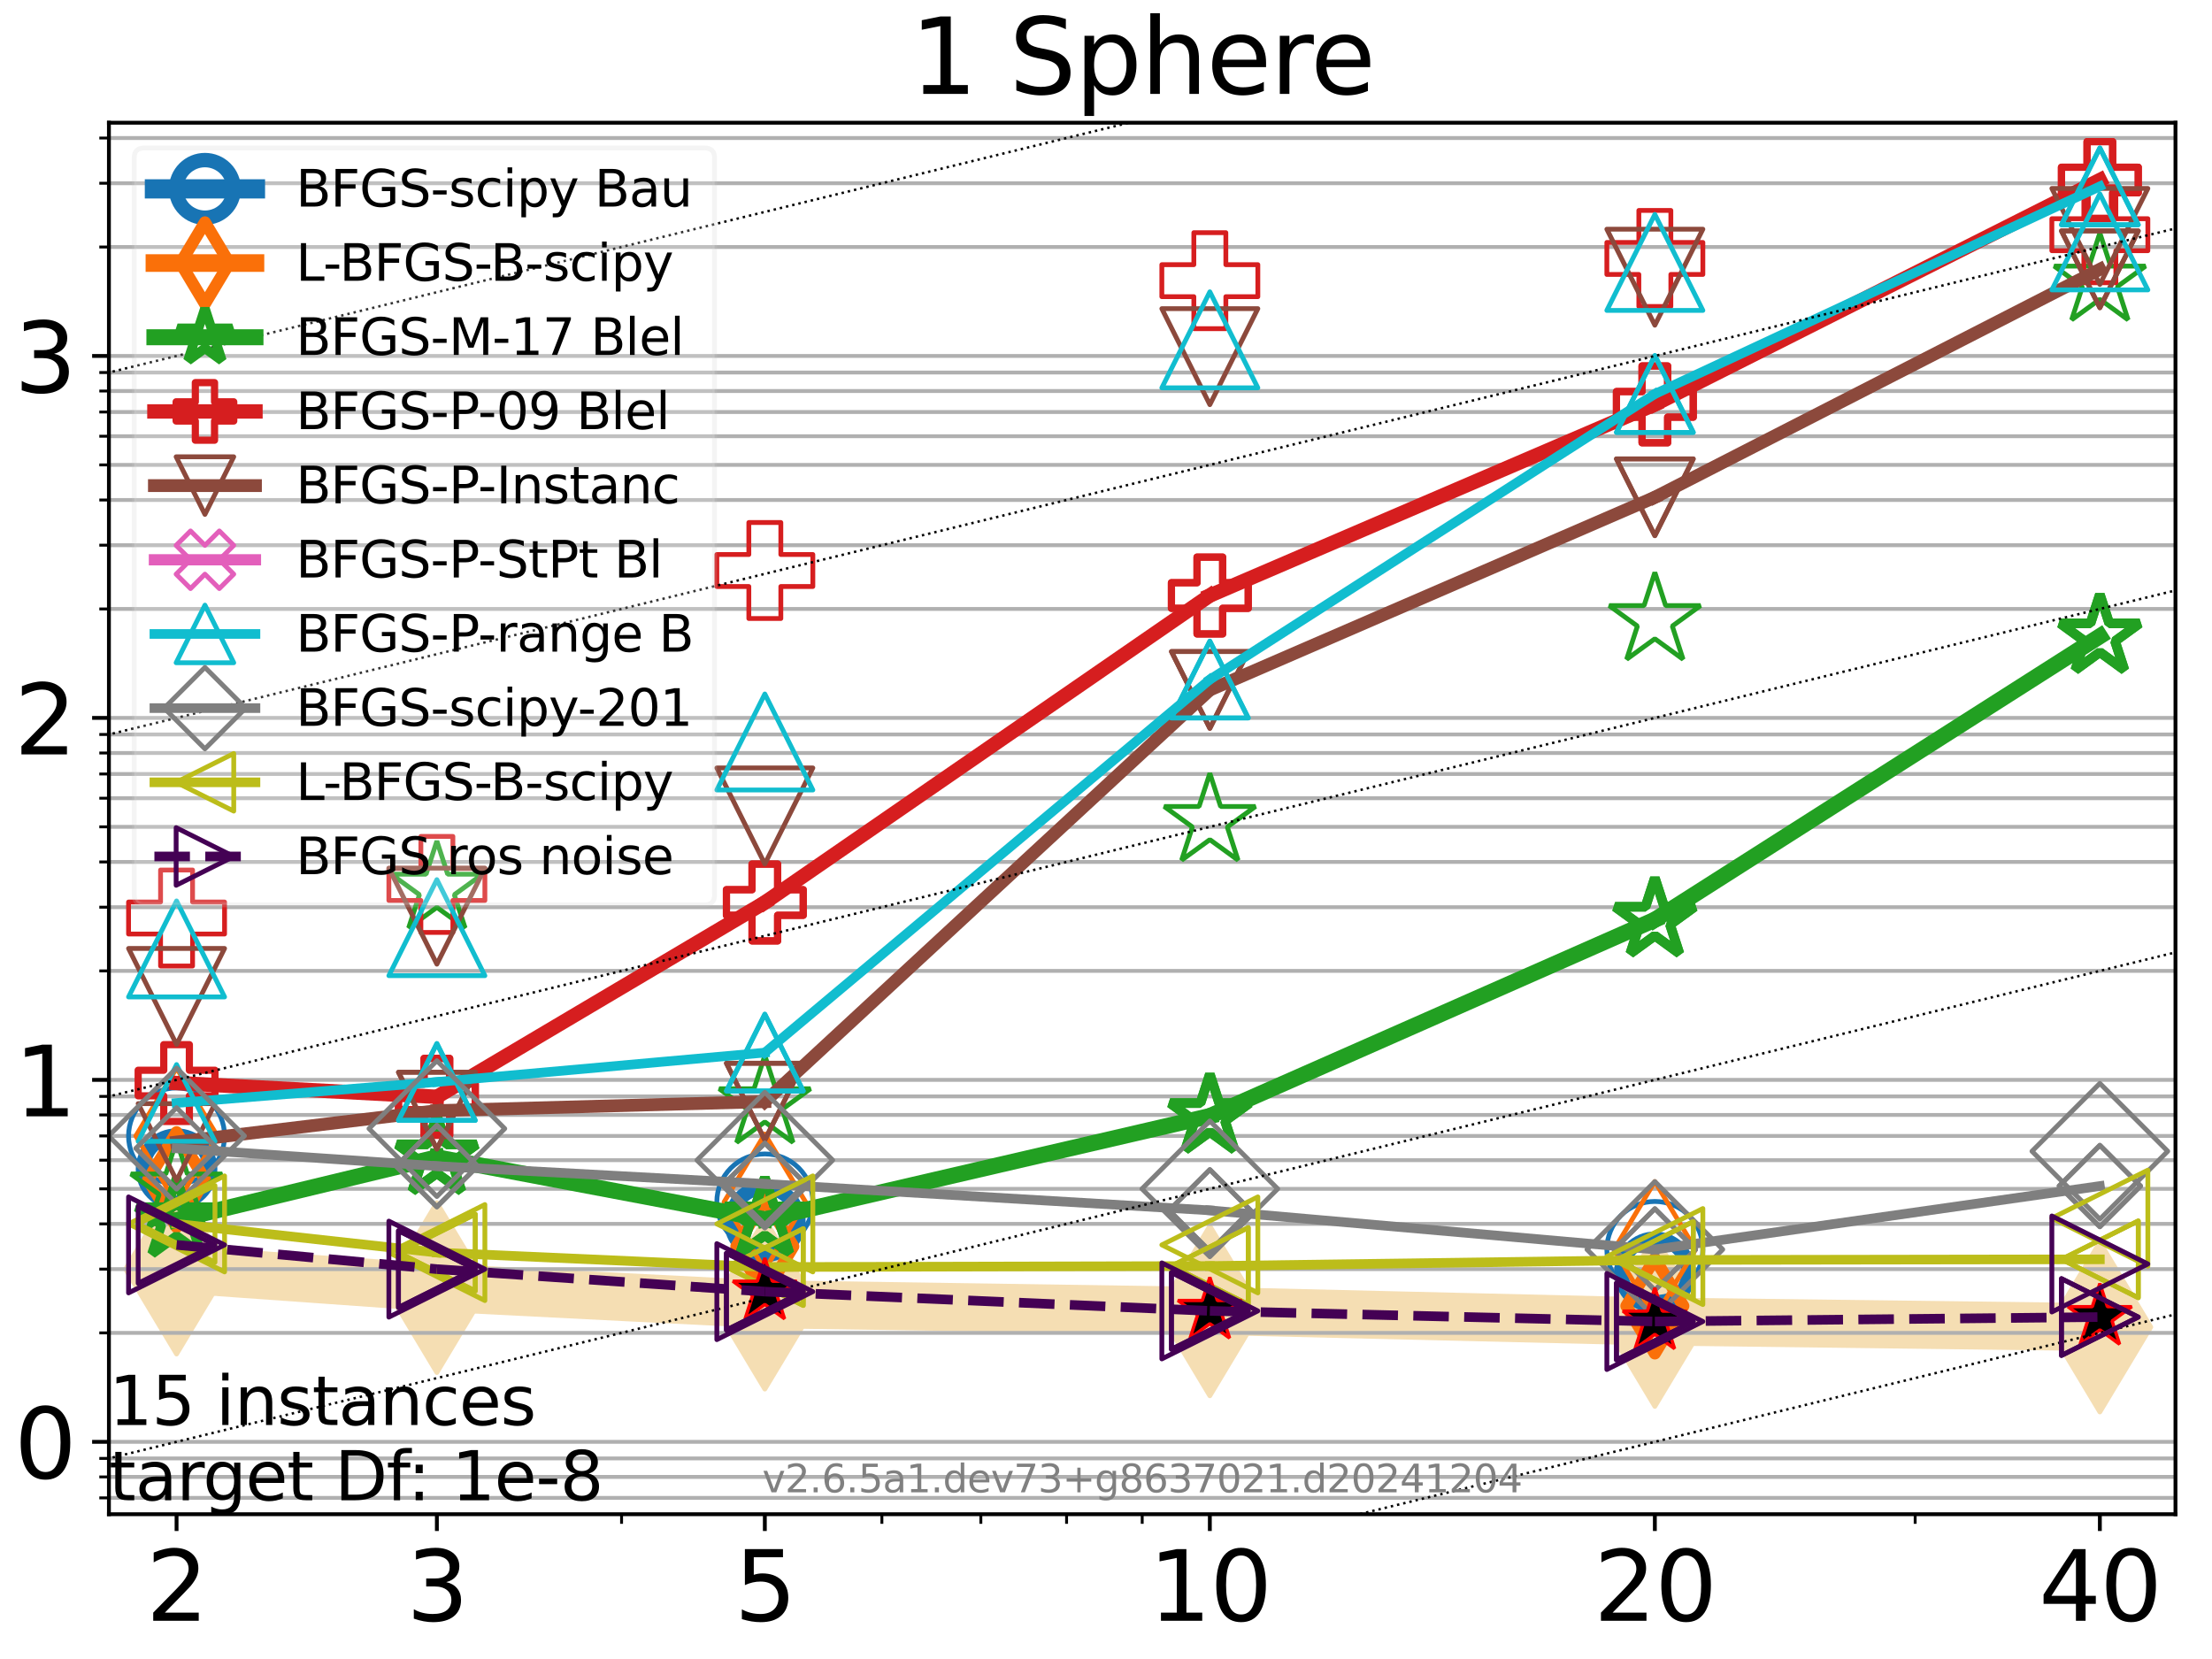 <?xml version="1.0" encoding="utf-8" standalone="no"?>
<!DOCTYPE svg PUBLIC "-//W3C//DTD SVG 1.1//EN"
  "http://www.w3.org/Graphics/SVG/1.1/DTD/svg11.dtd">
<svg xmlns:xlink="http://www.w3.org/1999/xlink" width="460.8pt" height="345.6pt" viewBox="0 0 460.8 345.6" xmlns="http://www.w3.org/2000/svg" version="1.1">
 <defs>
  <style type="text/css">*{stroke-linejoin: round; stroke-linecap: butt}</style>
 </defs>
 <g id="figure_1">
  <g id="patch_1">
   <path d="M 0 345.6 
L 460.8 345.6 
L 460.8 0 
L 0 0 
z
" style="fill: #ffffff"/>
  </g>
  <g id="axes_1">
   <g id="patch_2">
    <path d="M 22.69 315.44 
L 453.192 315.44 
L 453.192 25.56 
L 22.69 25.56 
z
" style="fill: #ffffff"/>
   </g>
   <g id="line2d_1">
    <path d="M 36.781 264.383 
L 91.009 268.24 
L 159.329 271.69 
L 252.032 273.084 
L 344.736 275.293 
L 437.439 276.455 
" clip-path="url(#p783d5ab809)" style="fill: none; stroke: #f5deb3; stroke-width: 10; stroke-linecap: square"/>
    <defs>
     <path id="mfa71a9b4b3" d="M -0 17.678 
L 10.607 0 
L 0 -17.678 
L -10.607 -0 
z
" style="stroke: #f5deb3; stroke-linejoin: miter"/>
    </defs>
    <g clip-path="url(#p783d5ab809)">
     <use xlink:href="#mfa71a9b4b3" x="36.781" y="264.383" style="fill: #f5deb3; stroke: #f5deb3; stroke-linejoin: miter"/>
     <use xlink:href="#mfa71a9b4b3" x="91.009" y="268.24" style="fill: #f5deb3; stroke: #f5deb3; stroke-linejoin: miter"/>
     <use xlink:href="#mfa71a9b4b3" x="159.329" y="271.69" style="fill: #f5deb3; stroke: #f5deb3; stroke-linejoin: miter"/>
     <use xlink:href="#mfa71a9b4b3" x="252.032" y="273.084" style="fill: #f5deb3; stroke: #f5deb3; stroke-linejoin: miter"/>
     <use xlink:href="#mfa71a9b4b3" x="344.736" y="275.293" style="fill: #f5deb3; stroke: #f5deb3; stroke-linejoin: miter"/>
     <use xlink:href="#mfa71a9b4b3" x="437.439" y="276.455" style="fill: #f5deb3; stroke: #f5deb3; stroke-linejoin: miter"/>
    </g>
   </g>
   <g id="matplotlib.axis_1">
    <g id="xtick_1">
     <g id="line2d_2">
      <defs>
       <path id="me32298993f" d="M 0 0 
L 0 3.5 
" style="stroke: #000000; stroke-width: 0.8"/>
      </defs>
      <g>
       <use xlink:href="#me32298993f" x="36.781" y="315.44" style="stroke: #000000; stroke-width: 0.8"/>
      </g>
     </g>
     <g id="text_1">
      <!-- 2 -->
      <g transform="translate(30.419 337.637) scale(0.2 -0.2)">
       <defs>
        <path id="DejaVuSans-32" d="M 1228 531 
L 3431 531 
L 3431 0 
L 469 0 
L 469 531 
Q 828 903 1448 1529 
Q 2069 2156 2228 2338 
Q 2531 2678 2651 2914 
Q 2772 3150 2772 3378 
Q 2772 3750 2511 3984 
Q 2250 4219 1831 4219 
Q 1534 4219 1204 4116 
Q 875 4013 500 3803 
L 500 4441 
Q 881 4594 1212 4672 
Q 1544 4750 1819 4750 
Q 2544 4750 2975 4387 
Q 3406 4025 3406 3419 
Q 3406 3131 3298 2873 
Q 3191 2616 2906 2266 
Q 2828 2175 2409 1742 
Q 1991 1309 1228 531 
z
" transform="scale(0.016)"/>
       </defs>
       <use xlink:href="#DejaVuSans-32"/>
      </g>
     </g>
    </g>
    <g id="xtick_2">
     <g id="line2d_3">
      <g>
       <use xlink:href="#me32298993f" x="91.009" y="315.44" style="stroke: #000000; stroke-width: 0.8"/>
      </g>
     </g>
     <g id="text_2">
      <!-- 3 -->
      <g transform="translate(84.647 337.637) scale(0.2 -0.2)">
       <defs>
        <path id="DejaVuSans-33" d="M 2597 2516 
Q 3050 2419 3304 2112 
Q 3559 1806 3559 1356 
Q 3559 666 3084 287 
Q 2609 -91 1734 -91 
Q 1441 -91 1130 -33 
Q 819 25 488 141 
L 488 750 
Q 750 597 1062 519 
Q 1375 441 1716 441 
Q 2309 441 2620 675 
Q 2931 909 2931 1356 
Q 2931 1769 2642 2001 
Q 2353 2234 1838 2234 
L 1294 2234 
L 1294 2753 
L 1863 2753 
Q 2328 2753 2575 2939 
Q 2822 3125 2822 3475 
Q 2822 3834 2567 4026 
Q 2313 4219 1838 4219 
Q 1578 4219 1281 4162 
Q 984 4106 628 3988 
L 628 4550 
Q 988 4650 1302 4700 
Q 1616 4750 1894 4750 
Q 2613 4750 3031 4423 
Q 3450 4097 3450 3541 
Q 3450 3153 3228 2886 
Q 3006 2619 2597 2516 
z
" transform="scale(0.016)"/>
       </defs>
       <use xlink:href="#DejaVuSans-33"/>
      </g>
     </g>
    </g>
    <g id="xtick_3">
     <g id="line2d_4">
      <g>
       <use xlink:href="#me32298993f" x="159.329" y="315.44" style="stroke: #000000; stroke-width: 0.8"/>
      </g>
     </g>
     <g id="text_3">
      <!-- 5 -->
      <g transform="translate(152.966 337.637) scale(0.2 -0.2)">
       <defs>
        <path id="DejaVuSans-35" d="M 691 4666 
L 3169 4666 
L 3169 4134 
L 1269 4134 
L 1269 2991 
Q 1406 3038 1543 3061 
Q 1681 3084 1819 3084 
Q 2600 3084 3056 2656 
Q 3513 2228 3513 1497 
Q 3513 744 3044 326 
Q 2575 -91 1722 -91 
Q 1428 -91 1123 -41 
Q 819 9 494 109 
L 494 744 
Q 775 591 1075 516 
Q 1375 441 1709 441 
Q 2250 441 2565 725 
Q 2881 1009 2881 1497 
Q 2881 1984 2565 2268 
Q 2250 2553 1709 2553 
Q 1456 2553 1204 2497 
Q 953 2441 691 2322 
L 691 4666 
z
" transform="scale(0.016)"/>
       </defs>
       <use xlink:href="#DejaVuSans-35"/>
      </g>
     </g>
    </g>
    <g id="xtick_4">
     <g id="line2d_5">
      <g>
       <use xlink:href="#me32298993f" x="252.032" y="315.44" style="stroke: #000000; stroke-width: 0.8"/>
      </g>
     </g>
     <g id="text_4">
      <!-- 10 -->
      <g transform="translate(239.307 337.637) scale(0.2 -0.2)">
       <defs>
        <path id="DejaVuSans-31" d="M 794 531 
L 1825 531 
L 1825 4091 
L 703 3866 
L 703 4441 
L 1819 4666 
L 2450 4666 
L 2450 531 
L 3481 531 
L 3481 0 
L 794 0 
L 794 531 
z
" transform="scale(0.016)"/>
        <path id="DejaVuSans-30" d="M 2034 4250 
Q 1547 4250 1301 3770 
Q 1056 3291 1056 2328 
Q 1056 1369 1301 889 
Q 1547 409 2034 409 
Q 2525 409 2770 889 
Q 3016 1369 3016 2328 
Q 3016 3291 2770 3770 
Q 2525 4250 2034 4250 
z
M 2034 4750 
Q 2819 4750 3233 4129 
Q 3647 3509 3647 2328 
Q 3647 1150 3233 529 
Q 2819 -91 2034 -91 
Q 1250 -91 836 529 
Q 422 1150 422 2328 
Q 422 3509 836 4129 
Q 1250 4750 2034 4750 
z
" transform="scale(0.016)"/>
       </defs>
       <use xlink:href="#DejaVuSans-31"/>
       <use xlink:href="#DejaVuSans-30" x="63.623"/>
      </g>
     </g>
    </g>
    <g id="xtick_5">
     <g id="line2d_6">
      <g>
       <use xlink:href="#me32298993f" x="344.736" y="315.44" style="stroke: #000000; stroke-width: 0.8"/>
      </g>
     </g>
     <g id="text_5">
      <!-- 20 -->
      <g transform="translate(332.011 337.637) scale(0.2 -0.2)">
       <use xlink:href="#DejaVuSans-32"/>
       <use xlink:href="#DejaVuSans-30" x="63.623"/>
      </g>
     </g>
    </g>
    <g id="xtick_6">
     <g id="line2d_7">
      <g>
       <use xlink:href="#me32298993f" x="437.439" y="315.44" style="stroke: #000000; stroke-width: 0.8"/>
      </g>
     </g>
     <g id="text_6">
      <!-- 40 -->
      <g transform="translate(424.714 337.637) scale(0.2 -0.2)">
       <defs>
        <path id="DejaVuSans-34" d="M 2419 4116 
L 825 1625 
L 2419 1625 
L 2419 4116 
z
M 2253 4666 
L 3047 4666 
L 3047 1625 
L 3713 1625 
L 3713 1100 
L 3047 1100 
L 3047 0 
L 2419 0 
L 2419 1100 
L 313 1100 
L 313 1709 
L 2253 4666 
z
" transform="scale(0.016)"/>
       </defs>
       <use xlink:href="#DejaVuSans-34"/>
       <use xlink:href="#DejaVuSans-30" x="63.623"/>
      </g>
     </g>
    </g>
    <g id="xtick_7">
     <g id="line2d_8">
      <defs>
       <path id="m51d59fa5ac" d="M 0 0 
L 0 2 
" style="stroke: #000000; stroke-width: 0.6"/>
      </defs>
      <g>
       <use xlink:href="#m51d59fa5ac" x="129.485" y="315.44" style="stroke: #000000; stroke-width: 0.6"/>
      </g>
     </g>
    </g>
    <g id="xtick_8">
     <g id="line2d_9">
      <g>
       <use xlink:href="#m51d59fa5ac" x="183.713" y="315.44" style="stroke: #000000; stroke-width: 0.6"/>
      </g>
     </g>
    </g>
    <g id="xtick_9">
     <g id="line2d_10">
      <g>
       <use xlink:href="#m51d59fa5ac" x="204.329" y="315.44" style="stroke: #000000; stroke-width: 0.6"/>
      </g>
     </g>
    </g>
    <g id="xtick_10">
     <g id="line2d_11">
      <g>
       <use xlink:href="#m51d59fa5ac" x="222.188" y="315.44" style="stroke: #000000; stroke-width: 0.6"/>
      </g>
     </g>
    </g>
    <g id="xtick_11">
     <g id="line2d_12">
      <g>
       <use xlink:href="#m51d59fa5ac" x="237.941" y="315.44" style="stroke: #000000; stroke-width: 0.6"/>
      </g>
     </g>
    </g>
    <g id="xtick_12">
     <g id="line2d_13">
      <g>
       <use xlink:href="#m51d59fa5ac" x="398.964" y="315.44" style="stroke: #000000; stroke-width: 0.6"/>
      </g>
     </g>
    </g>
   </g>
   <g id="matplotlib.axis_2">
    <g id="ytick_1">
     <g id="line2d_14">
      <path d="M 22.69 300.359 
L 453.192 300.359 
" clip-path="url(#p783d5ab809)" style="fill: none; stroke: #b0b0b0; stroke-width: 0.8; stroke-linecap: square"/>
     </g>
     <g id="line2d_15">
      <defs>
       <path id="m6192506f15" d="M 0 0 
L -3.5 0 
" style="stroke: #000000; stroke-width: 0.8"/>
      </defs>
      <g>
       <use xlink:href="#m6192506f15" x="22.69" y="300.359" style="stroke: #000000; stroke-width: 0.8"/>
      </g>
     </g>
     <g id="text_7">
      <!-- 0 -->
      <g transform="translate(2.965 307.958) scale(0.2 -0.2)">
       <use xlink:href="#DejaVuSans-30"/>
      </g>
     </g>
    </g>
    <g id="ytick_2">
     <g id="line2d_16">
      <path d="M 22.69 224.956 
L 453.192 224.956 
" clip-path="url(#p783d5ab809)" style="fill: none; stroke: #b0b0b0; stroke-width: 0.8; stroke-linecap: square"/>
     </g>
     <g id="line2d_17">
      <g>
       <use xlink:href="#m6192506f15" x="22.69" y="224.956" style="stroke: #000000; stroke-width: 0.8"/>
      </g>
     </g>
     <g id="text_8">
      <!-- 1 -->
      <g transform="translate(2.965 232.555) scale(0.2 -0.2)">
       <use xlink:href="#DejaVuSans-31"/>
      </g>
     </g>
    </g>
    <g id="ytick_3">
     <g id="line2d_18">
      <path d="M 22.69 149.554 
L 453.192 149.554 
" clip-path="url(#p783d5ab809)" style="fill: none; stroke: #b0b0b0; stroke-width: 0.8; stroke-linecap: square"/>
     </g>
     <g id="line2d_19">
      <g>
       <use xlink:href="#m6192506f15" x="22.69" y="149.554" style="stroke: #000000; stroke-width: 0.8"/>
      </g>
     </g>
     <g id="text_9">
      <!-- 2 -->
      <g transform="translate(2.965 157.152) scale(0.2 -0.2)">
       <use xlink:href="#DejaVuSans-32"/>
      </g>
     </g>
    </g>
    <g id="ytick_4">
     <g id="line2d_20">
      <path d="M 22.69 74.151 
L 453.192 74.151 
" clip-path="url(#p783d5ab809)" style="fill: none; stroke: #b0b0b0; stroke-width: 0.8; stroke-linecap: square"/>
     </g>
     <g id="line2d_21">
      <g>
       <use xlink:href="#m6192506f15" x="22.69" y="74.151" style="stroke: #000000; stroke-width: 0.8"/>
      </g>
     </g>
     <g id="text_10">
      <!-- 3 -->
      <g transform="translate(2.965 81.749) scale(0.2 -0.2)">
       <use xlink:href="#DejaVuSans-33"/>
      </g>
     </g>
    </g>
    <g id="ytick_5">
     <g id="line2d_22">
      <path d="M 22.69 312.039 
L 453.192 312.039 
" clip-path="url(#p783d5ab809)" style="fill: none; stroke: #b0b0b0; stroke-width: 0.8; stroke-linecap: square"/>
     </g>
     <g id="line2d_23">
      <defs>
       <path id="ma2f8d3786b" d="M 0 0 
L -2 0 
" style="stroke: #000000; stroke-width: 0.6"/>
      </defs>
      <g>
       <use xlink:href="#ma2f8d3786b" x="22.69" y="312.039" style="stroke: #000000; stroke-width: 0.6"/>
      </g>
     </g>
    </g>
    <g id="ytick_6">
     <g id="line2d_24">
      <path d="M 22.69 307.667 
L 453.192 307.667 
" clip-path="url(#p783d5ab809)" style="fill: none; stroke: #b0b0b0; stroke-width: 0.8; stroke-linecap: square"/>
     </g>
     <g id="line2d_25">
      <g>
       <use xlink:href="#ma2f8d3786b" x="22.69" y="307.667" style="stroke: #000000; stroke-width: 0.6"/>
      </g>
     </g>
    </g>
    <g id="ytick_7">
     <g id="line2d_26">
      <path d="M 22.69 303.81 
L 453.192 303.81 
" clip-path="url(#p783d5ab809)" style="fill: none; stroke: #b0b0b0; stroke-width: 0.8; stroke-linecap: square"/>
     </g>
     <g id="line2d_27">
      <g>
       <use xlink:href="#ma2f8d3786b" x="22.69" y="303.81" style="stroke: #000000; stroke-width: 0.6"/>
      </g>
     </g>
    </g>
    <g id="ytick_8">
     <g id="line2d_28">
      <path d="M 22.69 277.661 
L 453.192 277.661 
" clip-path="url(#p783d5ab809)" style="fill: none; stroke: #b0b0b0; stroke-width: 0.8; stroke-linecap: square"/>
     </g>
     <g id="line2d_29">
      <g>
       <use xlink:href="#ma2f8d3786b" x="22.69" y="277.661" style="stroke: #000000; stroke-width: 0.6"/>
      </g>
     </g>
    </g>
    <g id="ytick_9">
     <g id="line2d_30">
      <path d="M 22.69 264.383 
L 453.192 264.383 
" clip-path="url(#p783d5ab809)" style="fill: none; stroke: #b0b0b0; stroke-width: 0.8; stroke-linecap: square"/>
     </g>
     <g id="line2d_31">
      <g>
       <use xlink:href="#ma2f8d3786b" x="22.69" y="264.383" style="stroke: #000000; stroke-width: 0.6"/>
      </g>
     </g>
    </g>
    <g id="ytick_10">
     <g id="line2d_32">
      <path d="M 22.69 254.962 
L 453.192 254.962 
" clip-path="url(#p783d5ab809)" style="fill: none; stroke: #b0b0b0; stroke-width: 0.8; stroke-linecap: square"/>
     </g>
     <g id="line2d_33">
      <g>
       <use xlink:href="#ma2f8d3786b" x="22.69" y="254.962" style="stroke: #000000; stroke-width: 0.6"/>
      </g>
     </g>
    </g>
    <g id="ytick_11">
     <g id="line2d_34">
      <path d="M 22.69 247.655 
L 453.192 247.655 
" clip-path="url(#p783d5ab809)" style="fill: none; stroke: #b0b0b0; stroke-width: 0.8; stroke-linecap: square"/>
     </g>
     <g id="line2d_35">
      <g>
       <use xlink:href="#ma2f8d3786b" x="22.69" y="247.655" style="stroke: #000000; stroke-width: 0.6"/>
      </g>
     </g>
    </g>
    <g id="ytick_12">
     <g id="line2d_36">
      <path d="M 22.69 241.685 
L 453.192 241.685 
" clip-path="url(#p783d5ab809)" style="fill: none; stroke: #b0b0b0; stroke-width: 0.8; stroke-linecap: square"/>
     </g>
     <g id="line2d_37">
      <g>
       <use xlink:href="#ma2f8d3786b" x="22.69" y="241.685" style="stroke: #000000; stroke-width: 0.6"/>
      </g>
     </g>
    </g>
    <g id="ytick_13">
     <g id="line2d_38">
      <path d="M 22.69 236.637 
L 453.192 236.637 
" clip-path="url(#p783d5ab809)" style="fill: none; stroke: #b0b0b0; stroke-width: 0.8; stroke-linecap: square"/>
     </g>
     <g id="line2d_39">
      <g>
       <use xlink:href="#ma2f8d3786b" x="22.69" y="236.637" style="stroke: #000000; stroke-width: 0.6"/>
      </g>
     </g>
    </g>
    <g id="ytick_14">
     <g id="line2d_40">
      <path d="M 22.69 232.264 
L 453.192 232.264 
" clip-path="url(#p783d5ab809)" style="fill: none; stroke: #b0b0b0; stroke-width: 0.8; stroke-linecap: square"/>
     </g>
     <g id="line2d_41">
      <g>
       <use xlink:href="#ma2f8d3786b" x="22.69" y="232.264" style="stroke: #000000; stroke-width: 0.6"/>
      </g>
     </g>
    </g>
    <g id="ytick_15">
     <g id="line2d_42">
      <path d="M 22.69 228.407 
L 453.192 228.407 
" clip-path="url(#p783d5ab809)" style="fill: none; stroke: #b0b0b0; stroke-width: 0.8; stroke-linecap: square"/>
     </g>
     <g id="line2d_43">
      <g>
       <use xlink:href="#ma2f8d3786b" x="22.69" y="228.407" style="stroke: #000000; stroke-width: 0.6"/>
      </g>
     </g>
    </g>
    <g id="ytick_16">
     <g id="line2d_44">
      <path d="M 22.69 202.258 
L 453.192 202.258 
" clip-path="url(#p783d5ab809)" style="fill: none; stroke: #b0b0b0; stroke-width: 0.8; stroke-linecap: square"/>
     </g>
     <g id="line2d_45">
      <g>
       <use xlink:href="#ma2f8d3786b" x="22.69" y="202.258" style="stroke: #000000; stroke-width: 0.6"/>
      </g>
     </g>
    </g>
    <g id="ytick_17">
     <g id="line2d_46">
      <path d="M 22.69 188.98 
L 453.192 188.98 
" clip-path="url(#p783d5ab809)" style="fill: none; stroke: #b0b0b0; stroke-width: 0.8; stroke-linecap: square"/>
     </g>
     <g id="line2d_47">
      <g>
       <use xlink:href="#ma2f8d3786b" x="22.69" y="188.98" style="stroke: #000000; stroke-width: 0.6"/>
      </g>
     </g>
    </g>
    <g id="ytick_18">
     <g id="line2d_48">
      <path d="M 22.69 179.559 
L 453.192 179.559 
" clip-path="url(#p783d5ab809)" style="fill: none; stroke: #b0b0b0; stroke-width: 0.8; stroke-linecap: square"/>
     </g>
     <g id="line2d_49">
      <g>
       <use xlink:href="#ma2f8d3786b" x="22.69" y="179.559" style="stroke: #000000; stroke-width: 0.6"/>
      </g>
     </g>
    </g>
    <g id="ytick_19">
     <g id="line2d_50">
      <path d="M 22.69 172.252 
L 453.192 172.252 
" clip-path="url(#p783d5ab809)" style="fill: none; stroke: #b0b0b0; stroke-width: 0.8; stroke-linecap: square"/>
     </g>
     <g id="line2d_51">
      <g>
       <use xlink:href="#ma2f8d3786b" x="22.69" y="172.252" style="stroke: #000000; stroke-width: 0.6"/>
      </g>
     </g>
    </g>
    <g id="ytick_20">
     <g id="line2d_52">
      <path d="M 22.69 166.282 
L 453.192 166.282 
" clip-path="url(#p783d5ab809)" style="fill: none; stroke: #b0b0b0; stroke-width: 0.8; stroke-linecap: square"/>
     </g>
     <g id="line2d_53">
      <g>
       <use xlink:href="#ma2f8d3786b" x="22.69" y="166.282" style="stroke: #000000; stroke-width: 0.6"/>
      </g>
     </g>
    </g>
    <g id="ytick_21">
     <g id="line2d_54">
      <path d="M 22.69 161.234 
L 453.192 161.234 
" clip-path="url(#p783d5ab809)" style="fill: none; stroke: #b0b0b0; stroke-width: 0.8; stroke-linecap: square"/>
     </g>
     <g id="line2d_55">
      <g>
       <use xlink:href="#ma2f8d3786b" x="22.69" y="161.234" style="stroke: #000000; stroke-width: 0.6"/>
      </g>
     </g>
    </g>
    <g id="ytick_22">
     <g id="line2d_56">
      <path d="M 22.69 156.861 
L 453.192 156.861 
" clip-path="url(#p783d5ab809)" style="fill: none; stroke: #b0b0b0; stroke-width: 0.8; stroke-linecap: square"/>
     </g>
     <g id="line2d_57">
      <g>
       <use xlink:href="#ma2f8d3786b" x="22.69" y="156.861" style="stroke: #000000; stroke-width: 0.6"/>
      </g>
     </g>
    </g>
    <g id="ytick_23">
     <g id="line2d_58">
      <path d="M 22.69 153.004 
L 453.192 153.004 
" clip-path="url(#p783d5ab809)" style="fill: none; stroke: #b0b0b0; stroke-width: 0.8; stroke-linecap: square"/>
     </g>
     <g id="line2d_59">
      <g>
       <use xlink:href="#ma2f8d3786b" x="22.69" y="153.004" style="stroke: #000000; stroke-width: 0.6"/>
      </g>
     </g>
    </g>
    <g id="ytick_24">
     <g id="line2d_60">
      <path d="M 22.69 126.855 
L 453.192 126.855 
" clip-path="url(#p783d5ab809)" style="fill: none; stroke: #b0b0b0; stroke-width: 0.8; stroke-linecap: square"/>
     </g>
     <g id="line2d_61">
      <g>
       <use xlink:href="#ma2f8d3786b" x="22.69" y="126.855" style="stroke: #000000; stroke-width: 0.6"/>
      </g>
     </g>
    </g>
    <g id="ytick_25">
     <g id="line2d_62">
      <path d="M 22.69 113.577 
L 453.192 113.577 
" clip-path="url(#p783d5ab809)" style="fill: none; stroke: #b0b0b0; stroke-width: 0.8; stroke-linecap: square"/>
     </g>
     <g id="line2d_63">
      <g>
       <use xlink:href="#ma2f8d3786b" x="22.69" y="113.577" style="stroke: #000000; stroke-width: 0.6"/>
      </g>
     </g>
    </g>
    <g id="ytick_26">
     <g id="line2d_64">
      <path d="M 22.69 104.156 
L 453.192 104.156 
" clip-path="url(#p783d5ab809)" style="fill: none; stroke: #b0b0b0; stroke-width: 0.8; stroke-linecap: square"/>
     </g>
     <g id="line2d_65">
      <g>
       <use xlink:href="#ma2f8d3786b" x="22.69" y="104.156" style="stroke: #000000; stroke-width: 0.6"/>
      </g>
     </g>
    </g>
    <g id="ytick_27">
     <g id="line2d_66">
      <path d="M 22.69 96.849 
L 453.192 96.849 
" clip-path="url(#p783d5ab809)" style="fill: none; stroke: #b0b0b0; stroke-width: 0.8; stroke-linecap: square"/>
     </g>
     <g id="line2d_67">
      <g>
       <use xlink:href="#ma2f8d3786b" x="22.69" y="96.849" style="stroke: #000000; stroke-width: 0.6"/>
      </g>
     </g>
    </g>
    <g id="ytick_28">
     <g id="line2d_68">
      <path d="M 22.69 90.879 
L 453.192 90.879 
" clip-path="url(#p783d5ab809)" style="fill: none; stroke: #b0b0b0; stroke-width: 0.8; stroke-linecap: square"/>
     </g>
     <g id="line2d_69">
      <g>
       <use xlink:href="#ma2f8d3786b" x="22.69" y="90.879" style="stroke: #000000; stroke-width: 0.6"/>
      </g>
     </g>
    </g>
    <g id="ytick_29">
     <g id="line2d_70">
      <path d="M 22.69 85.831 
L 453.192 85.831 
" clip-path="url(#p783d5ab809)" style="fill: none; stroke: #b0b0b0; stroke-width: 0.8; stroke-linecap: square"/>
     </g>
     <g id="line2d_71">
      <g>
       <use xlink:href="#ma2f8d3786b" x="22.69" y="85.831" style="stroke: #000000; stroke-width: 0.6"/>
      </g>
     </g>
    </g>
    <g id="ytick_30">
     <g id="line2d_72">
      <path d="M 22.69 81.458 
L 453.192 81.458 
" clip-path="url(#p783d5ab809)" style="fill: none; stroke: #b0b0b0; stroke-width: 0.8; stroke-linecap: square"/>
     </g>
     <g id="line2d_73">
      <g>
       <use xlink:href="#ma2f8d3786b" x="22.69" y="81.458" style="stroke: #000000; stroke-width: 0.6"/>
      </g>
     </g>
    </g>
    <g id="ytick_31">
     <g id="line2d_74">
      <path d="M 22.69 77.601 
L 453.192 77.601 
" clip-path="url(#p783d5ab809)" style="fill: none; stroke: #b0b0b0; stroke-width: 0.8; stroke-linecap: square"/>
     </g>
     <g id="line2d_75">
      <g>
       <use xlink:href="#ma2f8d3786b" x="22.69" y="77.601" style="stroke: #000000; stroke-width: 0.6"/>
      </g>
     </g>
    </g>
    <g id="ytick_32">
     <g id="line2d_76">
      <path d="M 22.69 51.452 
L 453.192 51.452 
" clip-path="url(#p783d5ab809)" style="fill: none; stroke: #b0b0b0; stroke-width: 0.8; stroke-linecap: square"/>
     </g>
     <g id="line2d_77">
      <g>
       <use xlink:href="#ma2f8d3786b" x="22.69" y="51.452" style="stroke: #000000; stroke-width: 0.6"/>
      </g>
     </g>
    </g>
    <g id="ytick_33">
     <g id="line2d_78">
      <path d="M 22.69 38.174 
L 453.192 38.174 
" clip-path="url(#p783d5ab809)" style="fill: none; stroke: #b0b0b0; stroke-width: 0.8; stroke-linecap: square"/>
     </g>
     <g id="line2d_79">
      <g>
       <use xlink:href="#ma2f8d3786b" x="22.69" y="38.174" style="stroke: #000000; stroke-width: 0.6"/>
      </g>
     </g>
    </g>
    <g id="ytick_34">
     <g id="line2d_80">
      <path d="M 22.69 28.753 
L 453.192 28.753 
" clip-path="url(#p783d5ab809)" style="fill: none; stroke: #b0b0b0; stroke-width: 0.8; stroke-linecap: square"/>
     </g>
     <g id="line2d_81">
      <g>
       <use xlink:href="#ma2f8d3786b" x="22.69" y="28.753" style="stroke: #000000; stroke-width: 0.6"/>
      </g>
     </g>
    </g>
   </g>
   <g id="line2d_82">
    <path d="M 36.781 243.556 
" clip-path="url(#p783d5ab809)" style="fill: none; stroke: #1874b4; stroke-width: 4; stroke-linecap: square"/>
    <defs>
     <path id="m566d9ec79d" d="M 0 7 
C 1.856 7 3.637 6.262 4.95 4.95 
C 6.262 3.637 7 1.856 7 0 
C 7 -1.856 6.262 -3.637 4.95 -4.95 
C 3.637 -6.262 1.856 -7 0 -7 
C -1.856 -7 -3.637 -6.262 -4.95 -4.95 
C -6.262 -3.637 -7 -1.856 -7 0 
C -7 1.856 -6.262 3.637 -4.95 4.95 
C -3.637 6.262 -1.856 7 0 7 
z
" style="stroke: #1874b4; stroke-width: 3"/>
    </defs>
    <g clip-path="url(#p783d5ab809)">
     <use xlink:href="#m566d9ec79d" x="36.781" y="243.556" style="fill-opacity: 0; stroke: #1874b4; stroke-width: 3"/>
    </g>
   </g>
   <g id="line2d_83">
    <path d="M 159.329 254.421 
" clip-path="url(#p783d5ab809)" style="fill: none; stroke: #1874b4; stroke-width: 4; stroke-linecap: square"/>
    <g clip-path="url(#p783d5ab809)">
     <use xlink:href="#m566d9ec79d" x="159.329" y="254.421" style="fill-opacity: 0; stroke: #1874b4; stroke-width: 3"/>
    </g>
   </g>
   <g id="line2d_84">
    <path d="M 344.736 265.045 
" clip-path="url(#p783d5ab809)" style="fill: none; stroke: #1874b4; stroke-width: 4; stroke-linecap: square"/>
    <g clip-path="url(#p783d5ab809)">
     <use xlink:href="#m566d9ec79d" x="344.736" y="265.045" style="fill-opacity: 0; stroke: #1874b4; stroke-width: 3"/>
    </g>
   </g>
   <g id="line2d_85"/>
   <g id="line2d_86">
    <defs>
     <path id="mf1b9ab7b1c" d="M 0 10 
C 2.652 10 5.196 8.946 7.071 7.071 
C 8.946 5.196 10 2.652 10 0 
C 10 -2.652 8.946 -5.196 7.071 -7.071 
C 5.196 -8.946 2.652 -10 0 -10 
C -2.652 -10 -5.196 -8.946 -7.071 -7.071 
C -8.946 -5.196 -10 -2.652 -10 0 
C -10 2.652 -8.946 5.196 -7.071 7.071 
C -5.196 8.946 -2.652 10 0 10 
z
" style="stroke: #1874b4"/>
    </defs>
    <g clip-path="url(#p783d5ab809)">
     <use xlink:href="#mf1b9ab7b1c" x="36.781" y="236.637" style="fill-opacity: 0; stroke: #1874b4"/>
     <use xlink:href="#mf1b9ab7b1c" x="159.329" y="250.386" style="fill-opacity: 0; stroke: #1874b4"/>
     <use xlink:href="#mf1b9ab7b1c" x="344.736" y="260.284" style="fill-opacity: 0; stroke: #1874b4"/>
    </g>
   </g>
   <g id="line2d_87">
    <path d="M 36.781 245.747 
" clip-path="url(#p783d5ab809)" style="fill: none; stroke: #fa7009; stroke-width: 3.667; stroke-linecap: square"/>
    <defs>
     <path id="m9c2426eed8" d="M -0 9.899 
L 5.94 0 
L 0 -9.899 
L -5.94 -0 
z
" style="stroke: #fa7009; stroke-width: 2.5; stroke-linejoin: miter"/>
    </defs>
    <g clip-path="url(#p783d5ab809)">
     <use xlink:href="#m9c2426eed8" x="36.781" y="245.747" style="fill-opacity: 0; stroke: #fa7009; stroke-width: 2.5; stroke-linejoin: miter"/>
    </g>
   </g>
   <g id="line2d_88">
    <path d="M 159.329 259.648 
" clip-path="url(#p783d5ab809)" style="fill: none; stroke: #fa7009; stroke-width: 3.667; stroke-linecap: square"/>
    <g clip-path="url(#p783d5ab809)">
     <use xlink:href="#m9c2426eed8" x="159.329" y="259.648" style="fill-opacity: 0; stroke: #fa7009; stroke-width: 2.5; stroke-linejoin: miter"/>
    </g>
   </g>
   <g id="line2d_89">
    <path d="M 344.736 272.056 
" clip-path="url(#p783d5ab809)" style="fill: none; stroke: #fa7009; stroke-width: 3.667; stroke-linecap: square"/>
    <g clip-path="url(#p783d5ab809)">
     <use xlink:href="#m9c2426eed8" x="344.736" y="272.056" style="fill-opacity: 0; stroke: #fa7009; stroke-width: 2.5; stroke-linejoin: miter"/>
    </g>
   </g>
   <g id="line2d_90"/>
   <g id="line2d_91">
    <defs>
     <path id="m0c2cb70312" d="M -0 14.142 
L 8.485 0 
L -0 -14.142 
L -8.485 -0 
z
" style="stroke: #fa7009; stroke-linejoin: miter"/>
    </defs>
    <g clip-path="url(#p783d5ab809)">
     <use xlink:href="#m0c2cb70312" x="36.781" y="236.637" style="fill-opacity: 0; stroke: #fa7009; stroke-linejoin: miter"/>
     <use xlink:href="#m0c2cb70312" x="159.329" y="250.386" style="fill-opacity: 0; stroke: #fa7009; stroke-linejoin: miter"/>
     <use xlink:href="#m0c2cb70312" x="344.736" y="260.284" style="fill-opacity: 0; stroke: #fa7009; stroke-linejoin: miter"/>
    </g>
   </g>
   <g id="line2d_92">
    <path d="M 36.781 254.154 
L 91.009 241.084 
" clip-path="url(#p783d5ab809)" style="fill: none; stroke: #22a022; stroke-width: 3.333; stroke-linecap: square"/>
    <defs>
     <path id="m891e2c7611" d="M 0 -8.7 
L -1.953 -2.688 
L -8.274 -2.688 
L -3.16 1.027 
L -5.114 7.038 
L -0 3.323 
L 5.114 7.038 
L 3.16 1.027 
L 8.274 -2.688 
L 1.953 -2.688 
z
" style="stroke: #22a022; stroke-width: 2; stroke-linejoin: bevel"/>
    </defs>
    <g clip-path="url(#p783d5ab809)">
     <use xlink:href="#m891e2c7611" x="36.781" y="254.154" style="fill-opacity: 0; stroke: #22a022; stroke-width: 2; stroke-linejoin: bevel"/>
     <use xlink:href="#m891e2c7611" x="91.009" y="241.084" style="fill-opacity: 0; stroke: #22a022; stroke-width: 2; stroke-linejoin: bevel"/>
    </g>
   </g>
   <g id="line2d_93">
    <path d="M 91.009 241.084 
L 159.329 253.994 
" clip-path="url(#p783d5ab809)" style="fill: none; stroke: #22a022; stroke-width: 3.333; stroke-linecap: square"/>
    <g clip-path="url(#p783d5ab809)">
     <use xlink:href="#m891e2c7611" x="91.009" y="241.084" style="fill-opacity: 0; stroke: #22a022; stroke-width: 2; stroke-linejoin: bevel"/>
     <use xlink:href="#m891e2c7611" x="159.329" y="253.994" style="fill-opacity: 0; stroke: #22a022; stroke-width: 2; stroke-linejoin: bevel"/>
    </g>
   </g>
   <g id="line2d_94">
    <path d="M 159.329 253.994 
L 252.032 232.483 
" clip-path="url(#p783d5ab809)" style="fill: none; stroke: #22a022; stroke-width: 3.333; stroke-linecap: square"/>
    <g clip-path="url(#p783d5ab809)">
     <use xlink:href="#m891e2c7611" x="159.329" y="253.994" style="fill-opacity: 0; stroke: #22a022; stroke-width: 2; stroke-linejoin: bevel"/>
     <use xlink:href="#m891e2c7611" x="252.032" y="232.483" style="fill-opacity: 0; stroke: #22a022; stroke-width: 2; stroke-linejoin: bevel"/>
    </g>
   </g>
   <g id="line2d_95">
    <path d="M 252.032 232.483 
L 344.736 191.592 
" clip-path="url(#p783d5ab809)" style="fill: none; stroke: #22a022; stroke-width: 3.333; stroke-linecap: square"/>
    <g clip-path="url(#p783d5ab809)">
     <use xlink:href="#m891e2c7611" x="252.032" y="232.483" style="fill-opacity: 0; stroke: #22a022; stroke-width: 2; stroke-linejoin: bevel"/>
     <use xlink:href="#m891e2c7611" x="344.736" y="191.592" style="fill-opacity: 0; stroke: #22a022; stroke-width: 2; stroke-linejoin: bevel"/>
    </g>
   </g>
   <g id="line2d_96">
    <path d="M 344.736 191.592 
L 437.439 132.54 
" clip-path="url(#p783d5ab809)" style="fill: none; stroke: #22a022; stroke-width: 3.333; stroke-linecap: square"/>
    <g clip-path="url(#p783d5ab809)">
     <use xlink:href="#m891e2c7611" x="344.736" y="191.592" style="fill-opacity: 0; stroke: #22a022; stroke-width: 2; stroke-linejoin: bevel"/>
     <use xlink:href="#m891e2c7611" x="437.439" y="132.54" style="fill-opacity: 0; stroke: #22a022; stroke-width: 2; stroke-linejoin: bevel"/>
    </g>
   </g>
   <g id="line2d_97">
    <path d="M 437.439 132.54 
" clip-path="url(#p783d5ab809)" style="fill: none; stroke: #22a022; stroke-width: 3.333; stroke-linecap: square"/>
    <g clip-path="url(#p783d5ab809)">
     <use xlink:href="#m891e2c7611" x="437.439" y="132.54" style="fill-opacity: 0; stroke: #22a022; stroke-width: 2; stroke-linejoin: bevel"/>
    </g>
   </g>
   <g id="line2d_98"/>
   <g id="line2d_99">
    <defs>
     <path id="m97d875f33b" d="M 0 -10 
L -2.245 -3.09 
L -9.511 -3.09 
L -3.633 1.18 
L -5.878 8.09 
L -0 3.82 
L 5.878 8.09 
L 3.633 1.18 
L 9.511 -3.09 
L 2.245 -3.09 
z
" style="stroke: #22a022; stroke-linejoin: bevel"/>
    </defs>
    <g clip-path="url(#p783d5ab809)">
     <use xlink:href="#m97d875f33b" x="36.781" y="247.655" style="fill-opacity: 0; stroke: #22a022; stroke-linejoin: bevel"/>
     <use xlink:href="#m97d875f33b" x="91.009" y="185.204" style="fill-opacity: 0; stroke: #22a022; stroke-linejoin: bevel"/>
     <use xlink:href="#m97d875f33b" x="159.329" y="229.895" style="fill-opacity: 0; stroke: #22a022; stroke-linejoin: bevel"/>
     <use xlink:href="#m97d875f33b" x="252.032" y="171.094" style="fill-opacity: 0; stroke: #22a022; stroke-linejoin: bevel"/>
     <use xlink:href="#m97d875f33b" x="344.736" y="129.249" style="fill-opacity: 0; stroke: #22a022; stroke-linejoin: bevel"/>
     <use xlink:href="#m97d875f33b" x="437.439" y="58.529" style="fill-opacity: 0; stroke: #22a022; stroke-linejoin: bevel"/>
    </g>
   </g>
   <g id="line2d_100">
    <path d="M 36.781 225.618 
L 91.009 228.488 
" clip-path="url(#p783d5ab809)" style="fill: none; stroke: #d61e1f; stroke-width: 3; stroke-linecap: square"/>
    <defs>
     <path id="m7559368419" d="M -2.667 8 
L 2.667 8 
L 2.667 2.667 
L 8 2.667 
L 8 -2.667 
L 2.667 -2.667 
L 2.667 -8 
L -2.667 -8 
L -2.667 -2.667 
L -8 -2.667 
L -8 2.667 
L -2.667 2.667 
z
" style="stroke: #d61e1f; stroke-width: 1.5; stroke-linejoin: miter"/>
    </defs>
    <g clip-path="url(#p783d5ab809)">
     <use xlink:href="#m7559368419" x="36.781" y="225.618" style="fill-opacity: 0; stroke: #d61e1f; stroke-width: 1.5; stroke-linejoin: miter"/>
     <use xlink:href="#m7559368419" x="91.009" y="228.488" style="fill-opacity: 0; stroke: #d61e1f; stroke-width: 1.5; stroke-linejoin: miter"/>
    </g>
   </g>
   <g id="line2d_101">
    <path d="M 91.009 228.488 
L 159.329 188.005 
" clip-path="url(#p783d5ab809)" style="fill: none; stroke: #d61e1f; stroke-width: 3; stroke-linecap: square"/>
    <g clip-path="url(#p783d5ab809)">
     <use xlink:href="#m7559368419" x="91.009" y="228.488" style="fill-opacity: 0; stroke: #d61e1f; stroke-width: 1.5; stroke-linejoin: miter"/>
     <use xlink:href="#m7559368419" x="159.329" y="188.005" style="fill-opacity: 0; stroke: #d61e1f; stroke-width: 1.5; stroke-linejoin: miter"/>
    </g>
   </g>
   <g id="line2d_102">
    <path d="M 159.329 188.005 
L 252.032 124.055 
" clip-path="url(#p783d5ab809)" style="fill: none; stroke: #d61e1f; stroke-width: 3; stroke-linecap: square"/>
    <g clip-path="url(#p783d5ab809)">
     <use xlink:href="#m7559368419" x="159.329" y="188.005" style="fill-opacity: 0; stroke: #d61e1f; stroke-width: 1.5; stroke-linejoin: miter"/>
     <use xlink:href="#m7559368419" x="252.032" y="124.055" style="fill-opacity: 0; stroke: #d61e1f; stroke-width: 1.5; stroke-linejoin: miter"/>
    </g>
   </g>
   <g id="line2d_103">
    <path d="M 252.032 124.055 
L 344.736 84.238 
" clip-path="url(#p783d5ab809)" style="fill: none; stroke: #d61e1f; stroke-width: 3; stroke-linecap: square"/>
    <g clip-path="url(#p783d5ab809)">
     <use xlink:href="#m7559368419" x="252.032" y="124.055" style="fill-opacity: 0; stroke: #d61e1f; stroke-width: 1.5; stroke-linejoin: miter"/>
     <use xlink:href="#m7559368419" x="344.736" y="84.238" style="fill-opacity: 0; stroke: #d61e1f; stroke-width: 1.5; stroke-linejoin: miter"/>
    </g>
   </g>
   <g id="line2d_104">
    <path d="M 344.736 84.238 
L 437.439 37.507 
" clip-path="url(#p783d5ab809)" style="fill: none; stroke: #d61e1f; stroke-width: 3; stroke-linecap: square"/>
    <g clip-path="url(#p783d5ab809)">
     <use xlink:href="#m7559368419" x="344.736" y="84.238" style="fill-opacity: 0; stroke: #d61e1f; stroke-width: 1.5; stroke-linejoin: miter"/>
     <use xlink:href="#m7559368419" x="437.439" y="37.507" style="fill-opacity: 0; stroke: #d61e1f; stroke-width: 1.5; stroke-linejoin: miter"/>
    </g>
   </g>
   <g id="line2d_105">
    <path d="M 437.439 37.507 
" clip-path="url(#p783d5ab809)" style="fill: none; stroke: #d61e1f; stroke-width: 3; stroke-linecap: square"/>
    <g clip-path="url(#p783d5ab809)">
     <use xlink:href="#m7559368419" x="437.439" y="37.507" style="fill-opacity: 0; stroke: #d61e1f; stroke-width: 1.5; stroke-linejoin: miter"/>
    </g>
   </g>
   <g id="line2d_106"/>
   <g id="line2d_107">
    <defs>
     <path id="m878a6ffe5e" d="M -3.333 10 
L 3.333 10 
L 3.333 3.333 
L 10 3.333 
L 10 -3.333 
L 3.333 -3.333 
L 3.333 -10 
L -3.333 -10 
L -3.333 -3.333 
L -10 -3.333 
L -10 3.333 
L -3.333 3.333 
z
" style="stroke: #d61e1f; stroke-linejoin: miter"/>
    </defs>
    <g clip-path="url(#p783d5ab809)">
     <use xlink:href="#m878a6ffe5e" x="36.781" y="191.239" style="fill-opacity: 0; stroke: #d61e1f; stroke-linejoin: miter"/>
     <use xlink:href="#m878a6ffe5e" x="91.009" y="184.246" style="fill-opacity: 0; stroke: #d61e1f; stroke-linejoin: miter"/>
     <use xlink:href="#m878a6ffe5e" x="159.329" y="118.848" style="fill-opacity: 0; stroke: #d61e1f; stroke-linejoin: miter"/>
     <use xlink:href="#m878a6ffe5e" x="252.032" y="58.468" style="fill-opacity: 0; stroke: #d61e1f; stroke-linejoin: miter"/>
     <use xlink:href="#m878a6ffe5e" x="344.736" y="53.839" style="fill-opacity: 0; stroke: #d61e1f; stroke-linejoin: miter"/>
     <use xlink:href="#m878a6ffe5e" x="437.439" y="48.895" style="fill-opacity: 0; stroke: #d61e1f; stroke-linejoin: miter"/>
    </g>
   </g>
   <g id="line2d_108">
    <path d="M 36.781 237.908 
L 91.009 231.367 
" clip-path="url(#p783d5ab809)" style="fill: none; stroke: #8c493c; stroke-width: 2.667; stroke-linecap: square"/>
    <defs>
     <path id="m93c28d95fd" d="M -0 8 
L 8 -8 
L -8 -8 
z
" style="stroke: #8c493c; stroke-linejoin: miter"/>
    </defs>
    <g clip-path="url(#p783d5ab809)">
     <use xlink:href="#m93c28d95fd" x="36.781" y="237.908" style="fill-opacity: 0; stroke: #8c493c; stroke-linejoin: miter"/>
     <use xlink:href="#m93c28d95fd" x="91.009" y="231.367" style="fill-opacity: 0; stroke: #8c493c; stroke-linejoin: miter"/>
    </g>
   </g>
   <g id="line2d_109">
    <path d="M 91.009 231.367 
L 159.329 229.492 
" clip-path="url(#p783d5ab809)" style="fill: none; stroke: #8c493c; stroke-width: 2.667; stroke-linecap: square"/>
    <g clip-path="url(#p783d5ab809)">
     <use xlink:href="#m93c28d95fd" x="91.009" y="231.367" style="fill-opacity: 0; stroke: #8c493c; stroke-linejoin: miter"/>
     <use xlink:href="#m93c28d95fd" x="159.329" y="229.492" style="fill-opacity: 0; stroke: #8c493c; stroke-linejoin: miter"/>
    </g>
   </g>
   <g id="line2d_110">
    <path d="M 159.329 229.492 
L 252.032 143.729 
" clip-path="url(#p783d5ab809)" style="fill: none; stroke: #8c493c; stroke-width: 2.667; stroke-linecap: square"/>
    <g clip-path="url(#p783d5ab809)">
     <use xlink:href="#m93c28d95fd" x="159.329" y="229.492" style="fill-opacity: 0; stroke: #8c493c; stroke-linejoin: miter"/>
     <use xlink:href="#m93c28d95fd" x="252.032" y="143.729" style="fill-opacity: 0; stroke: #8c493c; stroke-linejoin: miter"/>
    </g>
   </g>
   <g id="line2d_111">
    <path d="M 252.032 143.729 
L 344.736 103.592 
" clip-path="url(#p783d5ab809)" style="fill: none; stroke: #8c493c; stroke-width: 2.667; stroke-linecap: square"/>
    <g clip-path="url(#p783d5ab809)">
     <use xlink:href="#m93c28d95fd" x="252.032" y="143.729" style="fill-opacity: 0; stroke: #8c493c; stroke-linejoin: miter"/>
     <use xlink:href="#m93c28d95fd" x="344.736" y="103.592" style="fill-opacity: 0; stroke: #8c493c; stroke-linejoin: miter"/>
    </g>
   </g>
   <g id="line2d_112">
    <path d="M 344.736 103.592 
L 437.439 56.104 
" clip-path="url(#p783d5ab809)" style="fill: none; stroke: #8c493c; stroke-width: 2.667; stroke-linecap: square"/>
    <g clip-path="url(#p783d5ab809)">
     <use xlink:href="#m93c28d95fd" x="344.736" y="103.592" style="fill-opacity: 0; stroke: #8c493c; stroke-linejoin: miter"/>
     <use xlink:href="#m93c28d95fd" x="437.439" y="56.104" style="fill-opacity: 0; stroke: #8c493c; stroke-linejoin: miter"/>
    </g>
   </g>
   <g id="line2d_113">
    <path d="M 437.439 56.104 
" clip-path="url(#p783d5ab809)" style="fill: none; stroke: #8c493c; stroke-width: 2.667; stroke-linecap: square"/>
    <g clip-path="url(#p783d5ab809)">
     <use xlink:href="#m93c28d95fd" x="437.439" y="56.104" style="fill-opacity: 0; stroke: #8c493c; stroke-linejoin: miter"/>
    </g>
   </g>
   <g id="line2d_114"/>
   <g id="line2d_115">
    <defs>
     <path id="meef3a53acf" d="M -0 10 
L 10 -10 
L -10 -10 
z
" style="stroke: #8c493c; stroke-linejoin: miter"/>
    </defs>
    <g clip-path="url(#p783d5ab809)">
     <use xlink:href="#meef3a53acf" x="36.781" y="207.58" style="fill-opacity: 0; stroke: #8c493c; stroke-linejoin: miter"/>
     <use xlink:href="#meef3a53acf" x="91.009" y="190.852" style="fill-opacity: 0; stroke: #8c493c; stroke-linejoin: miter"/>
     <use xlink:href="#meef3a53acf" x="159.329" y="169.975" style="fill-opacity: 0; stroke: #8c493c; stroke-linejoin: miter"/>
     <use xlink:href="#meef3a53acf" x="252.032" y="74.298" style="fill-opacity: 0; stroke: #8c493c; stroke-linejoin: miter"/>
     <use xlink:href="#meef3a53acf" x="344.736" y="57.745" style="fill-opacity: 0; stroke: #8c493c; stroke-linejoin: miter"/>
     <use xlink:href="#meef3a53acf" x="437.439" y="49.257" style="fill-opacity: 0; stroke: #8c493c; stroke-linejoin: miter"/>
    </g>
   </g>
   <g id="line2d_116"/>
   <g id="line2d_117">
    <path d="M 36.781 229.769 
L 91.009 225.396 
" clip-path="url(#p783d5ab809)" style="fill: none; stroke: #11bdcf; stroke-width: 2; stroke-linecap: square"/>
    <defs>
     <path id="m26da65722d" d="M 0 -8 
L -8 8 
L 8 8 
z
" style="stroke: #11bdcf; stroke-linejoin: miter"/>
    </defs>
    <g clip-path="url(#p783d5ab809)">
     <use xlink:href="#m26da65722d" x="36.781" y="229.769" style="fill-opacity: 0; stroke: #11bdcf; stroke-linejoin: miter"/>
     <use xlink:href="#m26da65722d" x="91.009" y="225.396" style="fill-opacity: 0; stroke: #11bdcf; stroke-linejoin: miter"/>
    </g>
   </g>
   <g id="line2d_118">
    <path d="M 91.009 225.396 
L 159.329 219.278 
" clip-path="url(#p783d5ab809)" style="fill: none; stroke: #11bdcf; stroke-width: 2; stroke-linecap: square"/>
    <g clip-path="url(#p783d5ab809)">
     <use xlink:href="#m26da65722d" x="91.009" y="225.396" style="fill-opacity: 0; stroke: #11bdcf; stroke-linejoin: miter"/>
     <use xlink:href="#m26da65722d" x="159.329" y="219.278" style="fill-opacity: 0; stroke: #11bdcf; stroke-linejoin: miter"/>
    </g>
   </g>
   <g id="line2d_119">
    <path d="M 159.329 219.278 
L 252.032 141.564 
" clip-path="url(#p783d5ab809)" style="fill: none; stroke: #11bdcf; stroke-width: 2; stroke-linecap: square"/>
    <g clip-path="url(#p783d5ab809)">
     <use xlink:href="#m26da65722d" x="159.329" y="219.278" style="fill-opacity: 0; stroke: #11bdcf; stroke-linejoin: miter"/>
     <use xlink:href="#m26da65722d" x="252.032" y="141.564" style="fill-opacity: 0; stroke: #11bdcf; stroke-linejoin: miter"/>
    </g>
   </g>
   <g id="line2d_120">
    <path d="M 252.032 141.564 
L 344.736 82.074 
" clip-path="url(#p783d5ab809)" style="fill: none; stroke: #11bdcf; stroke-width: 2; stroke-linecap: square"/>
    <g clip-path="url(#p783d5ab809)">
     <use xlink:href="#m26da65722d" x="252.032" y="141.564" style="fill-opacity: 0; stroke: #11bdcf; stroke-linejoin: miter"/>
     <use xlink:href="#m26da65722d" x="344.736" y="82.074" style="fill-opacity: 0; stroke: #11bdcf; stroke-linejoin: miter"/>
    </g>
   </g>
   <g id="line2d_121">
    <path d="M 344.736 82.074 
L 437.439 38.822 
" clip-path="url(#p783d5ab809)" style="fill: none; stroke: #11bdcf; stroke-width: 2; stroke-linecap: square"/>
    <g clip-path="url(#p783d5ab809)">
     <use xlink:href="#m26da65722d" x="344.736" y="82.074" style="fill-opacity: 0; stroke: #11bdcf; stroke-linejoin: miter"/>
     <use xlink:href="#m26da65722d" x="437.439" y="38.822" style="fill-opacity: 0; stroke: #11bdcf; stroke-linejoin: miter"/>
    </g>
   </g>
   <g id="line2d_122">
    <path d="M 437.439 38.822 
" clip-path="url(#p783d5ab809)" style="fill: none; stroke: #11bdcf; stroke-width: 2; stroke-linecap: square"/>
    <g clip-path="url(#p783d5ab809)">
     <use xlink:href="#m26da65722d" x="437.439" y="38.822" style="fill-opacity: 0; stroke: #11bdcf; stroke-linejoin: miter"/>
    </g>
   </g>
   <g id="line2d_123"/>
   <g id="line2d_124">
    <defs>
     <path id="m9deaed3f29" d="M 0 -10 
L -10 10 
L 10 10 
z
" style="stroke: #11bdcf; stroke-linejoin: miter"/>
    </defs>
    <g clip-path="url(#p783d5ab809)">
     <use xlink:href="#m9deaed3f29" x="36.781" y="197.681" style="fill-opacity: 0; stroke: #11bdcf; stroke-linejoin: miter"/>
     <use xlink:href="#m9deaed3f29" x="91.009" y="193.249" style="fill-opacity: 0; stroke: #11bdcf; stroke-linejoin: miter"/>
     <use xlink:href="#m9deaed3f29" x="159.329" y="154.569" style="fill-opacity: 0; stroke: #11bdcf; stroke-linejoin: miter"/>
     <use xlink:href="#m9deaed3f29" x="252.032" y="70.792" style="fill-opacity: 0; stroke: #11bdcf; stroke-linejoin: miter"/>
     <use xlink:href="#m9deaed3f29" x="344.736" y="54.668" style="fill-opacity: 0; stroke: #11bdcf; stroke-linejoin: miter"/>
     <use xlink:href="#m9deaed3f29" x="437.439" y="50.389" style="fill-opacity: 0; stroke: #11bdcf; stroke-linejoin: miter"/>
    </g>
   </g>
   <g id="line2d_125">
    <path d="M 36.781 239.232 
L 91.009 242.92 
" clip-path="url(#p783d5ab809)" style="fill: none; stroke: #7f7f7f; stroke-width: 2; stroke-linecap: square"/>
    <defs>
     <path id="madb7b990bd" d="M -0 8.485 
L 8.485 0 
L 0 -8.485 
L -8.485 -0 
z
" style="stroke: #7f7f7f; stroke-linejoin: miter"/>
    </defs>
    <g clip-path="url(#p783d5ab809)">
     <use xlink:href="#madb7b990bd" x="36.781" y="239.232" style="fill-opacity: 0; stroke: #7f7f7f; stroke-linejoin: miter"/>
     <use xlink:href="#madb7b990bd" x="91.009" y="242.92" style="fill-opacity: 0; stroke: #7f7f7f; stroke-linejoin: miter"/>
    </g>
   </g>
   <g id="line2d_126">
    <path d="M 91.009 242.92 
L 159.329 246.624 
" clip-path="url(#p783d5ab809)" style="fill: none; stroke: #7f7f7f; stroke-width: 2; stroke-linecap: square"/>
    <g clip-path="url(#p783d5ab809)">
     <use xlink:href="#madb7b990bd" x="91.009" y="242.92" style="fill-opacity: 0; stroke: #7f7f7f; stroke-linejoin: miter"/>
     <use xlink:href="#madb7b990bd" x="159.329" y="246.624" style="fill-opacity: 0; stroke: #7f7f7f; stroke-linejoin: miter"/>
    </g>
   </g>
   <g id="line2d_127">
    <path d="M 159.329 246.624 
L 252.032 252.14 
" clip-path="url(#p783d5ab809)" style="fill: none; stroke: #7f7f7f; stroke-width: 2; stroke-linecap: square"/>
    <g clip-path="url(#p783d5ab809)">
     <use xlink:href="#madb7b990bd" x="159.329" y="246.624" style="fill-opacity: 0; stroke: #7f7f7f; stroke-linejoin: miter"/>
     <use xlink:href="#madb7b990bd" x="252.032" y="252.14" style="fill-opacity: 0; stroke: #7f7f7f; stroke-linejoin: miter"/>
    </g>
   </g>
   <g id="line2d_128">
    <path d="M 252.032 252.14 
L 344.736 260.284 
" clip-path="url(#p783d5ab809)" style="fill: none; stroke: #7f7f7f; stroke-width: 2; stroke-linecap: square"/>
    <g clip-path="url(#p783d5ab809)">
     <use xlink:href="#madb7b990bd" x="252.032" y="252.14" style="fill-opacity: 0; stroke: #7f7f7f; stroke-linejoin: miter"/>
     <use xlink:href="#madb7b990bd" x="344.736" y="260.284" style="fill-opacity: 0; stroke: #7f7f7f; stroke-linejoin: miter"/>
    </g>
   </g>
   <g id="line2d_129">
    <path d="M 344.736 260.284 
L 437.439 247.071 
" clip-path="url(#p783d5ab809)" style="fill: none; stroke: #7f7f7f; stroke-width: 2; stroke-linecap: square"/>
    <g clip-path="url(#p783d5ab809)">
     <use xlink:href="#madb7b990bd" x="344.736" y="260.284" style="fill-opacity: 0; stroke: #7f7f7f; stroke-linejoin: miter"/>
     <use xlink:href="#madb7b990bd" x="437.439" y="247.071" style="fill-opacity: 0; stroke: #7f7f7f; stroke-linejoin: miter"/>
    </g>
   </g>
   <g id="line2d_130">
    <path d="M 437.439 247.071 
" clip-path="url(#p783d5ab809)" style="fill: none; stroke: #7f7f7f; stroke-width: 2; stroke-linecap: square"/>
    <g clip-path="url(#p783d5ab809)">
     <use xlink:href="#madb7b990bd" x="437.439" y="247.071" style="fill-opacity: 0; stroke: #7f7f7f; stroke-linejoin: miter"/>
    </g>
   </g>
   <g id="line2d_131"/>
   <g id="line2d_132">
    <defs>
     <path id="m6045719a49" d="M -0 14.142 
L 14.142 0 
L 0 -14.142 
L -14.142 -0 
z
" style="stroke: #7f7f7f; stroke-linejoin: miter"/>
    </defs>
    <g clip-path="url(#p783d5ab809)">
     <use xlink:href="#m6045719a49" x="36.781" y="236.637" style="fill-opacity: 0; stroke: #7f7f7f; stroke-linejoin: miter"/>
     <use xlink:href="#m6045719a49" x="91.009" y="235.113" style="fill-opacity: 0; stroke: #7f7f7f; stroke-linejoin: miter"/>
     <use xlink:href="#m6045719a49" x="159.329" y="241.685" style="fill-opacity: 0; stroke: #7f7f7f; stroke-linejoin: miter"/>
     <use xlink:href="#m6045719a49" x="252.032" y="247.655" style="fill-opacity: 0; stroke: #7f7f7f; stroke-linejoin: miter"/>
     <use xlink:href="#m6045719a49" x="344.736" y="260.284" style="fill-opacity: 0; stroke: #7f7f7f; stroke-linejoin: miter"/>
     <use xlink:href="#m6045719a49" x="437.439" y="239.828" style="fill-opacity: 0; stroke: #7f7f7f; stroke-linejoin: miter"/>
    </g>
   </g>
   <g id="line2d_133">
    <path d="M 36.781 254.962 
L 91.009 260.933 
" clip-path="url(#p783d5ab809)" style="fill: none; stroke: #bcbd1a; stroke-width: 2; stroke-linecap: square"/>
    <defs>
     <path id="mb78869a940" d="M -8 -0 
L 8 8 
L 8 -8 
z
" style="stroke: #bcbd1a; stroke-linejoin: miter"/>
    </defs>
    <g clip-path="url(#p783d5ab809)">
     <use xlink:href="#mb78869a940" x="36.781" y="254.962" style="fill-opacity: 0; stroke: #bcbd1a; stroke-linejoin: miter"/>
     <use xlink:href="#mb78869a940" x="91.009" y="260.933" style="fill-opacity: 0; stroke: #bcbd1a; stroke-linejoin: miter"/>
    </g>
   </g>
   <g id="line2d_134">
    <path d="M 91.009 260.933 
L 159.329 263.949 
" clip-path="url(#p783d5ab809)" style="fill: none; stroke: #bcbd1a; stroke-width: 2; stroke-linecap: square"/>
    <g clip-path="url(#p783d5ab809)">
     <use xlink:href="#mb78869a940" x="91.009" y="260.933" style="fill-opacity: 0; stroke: #bcbd1a; stroke-linejoin: miter"/>
     <use xlink:href="#mb78869a940" x="159.329" y="263.949" style="fill-opacity: 0; stroke: #bcbd1a; stroke-linejoin: miter"/>
    </g>
   </g>
   <g id="line2d_135">
    <path d="M 159.329 263.949 
L 252.032 263.735 
" clip-path="url(#p783d5ab809)" style="fill: none; stroke: #bcbd1a; stroke-width: 2; stroke-linecap: square"/>
    <g clip-path="url(#p783d5ab809)">
     <use xlink:href="#mb78869a940" x="159.329" y="263.949" style="fill-opacity: 0; stroke: #bcbd1a; stroke-linejoin: miter"/>
     <use xlink:href="#mb78869a940" x="252.032" y="263.735" style="fill-opacity: 0; stroke: #bcbd1a; stroke-linejoin: miter"/>
    </g>
   </g>
   <g id="line2d_136">
    <path d="M 252.032 263.735 
L 344.736 262.475 
" clip-path="url(#p783d5ab809)" style="fill: none; stroke: #bcbd1a; stroke-width: 2; stroke-linecap: square"/>
    <g clip-path="url(#p783d5ab809)">
     <use xlink:href="#mb78869a940" x="252.032" y="263.735" style="fill-opacity: 0; stroke: #bcbd1a; stroke-linejoin: miter"/>
     <use xlink:href="#mb78869a940" x="344.736" y="262.475" style="fill-opacity: 0; stroke: #bcbd1a; stroke-linejoin: miter"/>
    </g>
   </g>
   <g id="line2d_137">
    <path d="M 344.736 262.475 
L 437.439 262.338 
" clip-path="url(#p783d5ab809)" style="fill: none; stroke: #bcbd1a; stroke-width: 2; stroke-linecap: square"/>
    <g clip-path="url(#p783d5ab809)">
     <use xlink:href="#mb78869a940" x="344.736" y="262.475" style="fill-opacity: 0; stroke: #bcbd1a; stroke-linejoin: miter"/>
     <use xlink:href="#mb78869a940" x="437.439" y="262.338" style="fill-opacity: 0; stroke: #bcbd1a; stroke-linejoin: miter"/>
    </g>
   </g>
   <g id="line2d_138">
    <path d="M 437.439 262.338 
" clip-path="url(#p783d5ab809)" style="fill: none; stroke: #bcbd1a; stroke-width: 2; stroke-linecap: square"/>
    <g clip-path="url(#p783d5ab809)">
     <use xlink:href="#mb78869a940" x="437.439" y="262.338" style="fill-opacity: 0; stroke: #bcbd1a; stroke-linejoin: miter"/>
    </g>
   </g>
   <g id="line2d_139"/>
   <g id="line2d_140">
    <defs>
     <path id="m052c2c8a09" d="M -10 -0 
L 10 10 
L 10 -10 
z
" style="stroke: #bcbd1a; stroke-linejoin: miter"/>
    </defs>
    <g clip-path="url(#p783d5ab809)">
     <use xlink:href="#m052c2c8a09" x="36.781" y="254.962" style="fill-opacity: 0; stroke: #bcbd1a; stroke-linejoin: miter"/>
     <use xlink:href="#m052c2c8a09" x="91.009" y="260.933" style="fill-opacity: 0; stroke: #bcbd1a; stroke-linejoin: miter"/>
     <use xlink:href="#m052c2c8a09" x="159.329" y="254.962" style="fill-opacity: 0; stroke: #bcbd1a; stroke-linejoin: miter"/>
     <use xlink:href="#m052c2c8a09" x="252.032" y="259.335" style="fill-opacity: 0; stroke: #bcbd1a; stroke-linejoin: miter"/>
     <use xlink:href="#m052c2c8a09" x="344.736" y="261.762" style="fill-opacity: 0; stroke: #bcbd1a; stroke-linejoin: miter"/>
     <use xlink:href="#m052c2c8a09" x="437.439" y="253.757" style="fill-opacity: 0; stroke: #bcbd1a; stroke-linejoin: miter"/>
    </g>
   </g>
   <g id="line2d_141">
    <defs>
     <path id="m5eb32151a5" d="M 0 -7 
L -1.572 -2.163 
L -6.657 -2.163 
L -2.543 0.826 
L -4.114 5.663 
L -0 2.674 
L 4.114 5.663 
L 2.543 0.826 
L 6.657 -2.163 
L 1.572 -2.163 
z
" style="stroke: #ff0000; stroke-width: 0.7; stroke-linejoin: bevel"/>
    </defs>
    <g clip-path="url(#p783d5ab809)">
     <use xlink:href="#m5eb32151a5" x="159.329" y="269.069" style="stroke: #ff0000; stroke-width: 0.7; stroke-linejoin: bevel"/>
     <use xlink:href="#m5eb32151a5" x="252.032" y="273.084" style="stroke: #ff0000; stroke-width: 0.7; stroke-linejoin: bevel"/>
     <use xlink:href="#m5eb32151a5" x="344.736" y="275.293" style="stroke: #ff0000; stroke-width: 0.7; stroke-linejoin: bevel"/>
     <use xlink:href="#m5eb32151a5" x="437.439" y="274.367" style="stroke: #ff0000; stroke-width: 0.7; stroke-linejoin: bevel"/>
    </g>
   </g>
   <g id="line2d_142">
    <path d="M 155.884 346.6 
L 461.8 271.696 
" clip-path="url(#p783d5ab809)" style="fill: none; stroke-dasharray: 0.5,0.825; stroke-dashoffset: 0; stroke: #000000; stroke-width: 0.5"/>
   </g>
   <g id="line2d_143">
    <path d="M -1 309.61 
L 461.8 196.293 
" clip-path="url(#p783d5ab809)" style="fill: none; stroke-dasharray: 0.5,0.825; stroke-dashoffset: 0; stroke: #000000; stroke-width: 0.5"/>
   </g>
   <g id="line2d_144">
    <path d="M -1 234.207 
L 461.8 120.89 
" clip-path="url(#p783d5ab809)" style="fill: none; stroke-dasharray: 0.5,0.825; stroke-dashoffset: 0; stroke: #000000; stroke-width: 0.5"/>
   </g>
   <g id="line2d_145">
    <path d="M -1 158.804 
L 461.8 45.487 
" clip-path="url(#p783d5ab809)" style="fill: none; stroke-dasharray: 0.5,0.825; stroke-dashoffset: 0; stroke: #000000; stroke-width: 0.5"/>
   </g>
   <g id="line2d_146">
    <path d="M -1 83.401 
L 343.705 -1 
" clip-path="url(#p783d5ab809)" style="fill: none; stroke-dasharray: 0.5,0.825; stroke-dashoffset: 0; stroke: #000000; stroke-width: 0.5"/>
   </g>
   <g id="line2d_147">
    <path d="M -1 7.998 
L 35.751 -1 
" clip-path="url(#p783d5ab809)" style="fill: none; stroke-dasharray: 0.5,0.825; stroke-dashoffset: 0; stroke: #000000; stroke-width: 0.5"/>
   </g>
   <g id="line2d_148">
    <path clip-path="url(#p783d5ab809)" style="fill: none; stroke-dasharray: 0.5,0.825; stroke-dashoffset: 0; stroke: #000000; stroke-width: 0.5"/>
   </g>
   <g id="line2d_149">
    <path clip-path="url(#p783d5ab809)" style="fill: none; stroke-dasharray: 0.5,0.825; stroke-dashoffset: 0; stroke: #000000; stroke-width: 0.5"/>
   </g>
   <g id="line2d_150">
    <path clip-path="url(#p783d5ab809)" style="fill: none; stroke-dasharray: 0.5,0.825; stroke-dashoffset: 0; stroke: #000000; stroke-width: 0.5"/>
   </g>
   <g id="line2d_151">
    <path d="M 36.781 259.335 
L 91.009 264.383 
" clip-path="url(#p783d5ab809)" style="fill: none; stroke-dasharray: 7.4,3.2; stroke-dashoffset: 0; stroke: #440154; stroke-width: 2"/>
    <defs>
     <path id="m59204285d1" d="M 8 0 
L -8 -8 
L -8 8 
z
" style="stroke: #440154; stroke-linejoin: miter"/>
    </defs>
    <g clip-path="url(#p783d5ab809)">
     <use xlink:href="#m59204285d1" x="36.781" y="259.335" style="fill-opacity: 0; stroke: #440154; stroke-linejoin: miter"/>
     <use xlink:href="#m59204285d1" x="91.009" y="264.383" style="fill-opacity: 0; stroke: #440154; stroke-linejoin: miter"/>
    </g>
   </g>
   <g id="line2d_152">
    <path d="M 91.009 264.383 
L 159.329 269.069 
" clip-path="url(#p783d5ab809)" style="fill: none; stroke-dasharray: 7.4,3.2; stroke-dashoffset: 0; stroke: #440154; stroke-width: 2"/>
    <g clip-path="url(#p783d5ab809)">
     <use xlink:href="#m59204285d1" x="91.009" y="264.383" style="fill-opacity: 0; stroke: #440154; stroke-linejoin: miter"/>
     <use xlink:href="#m59204285d1" x="159.329" y="269.069" style="fill-opacity: 0; stroke: #440154; stroke-linejoin: miter"/>
    </g>
   </g>
   <g id="line2d_153">
    <path d="M 159.329 269.069 
L 252.032 273.084 
" clip-path="url(#p783d5ab809)" style="fill: none; stroke-dasharray: 7.4,3.2; stroke-dashoffset: 0; stroke: #440154; stroke-width: 2"/>
    <g clip-path="url(#p783d5ab809)">
     <use xlink:href="#m59204285d1" x="159.329" y="269.069" style="fill-opacity: 0; stroke: #440154; stroke-linejoin: miter"/>
     <use xlink:href="#m59204285d1" x="252.032" y="273.084" style="fill-opacity: 0; stroke: #440154; stroke-linejoin: miter"/>
    </g>
   </g>
   <g id="line2d_154">
    <path d="M 252.032 273.084 
L 344.736 275.293 
" clip-path="url(#p783d5ab809)" style="fill: none; stroke-dasharray: 7.4,3.2; stroke-dashoffset: 0; stroke: #440154; stroke-width: 2"/>
    <g clip-path="url(#p783d5ab809)">
     <use xlink:href="#m59204285d1" x="252.032" y="273.084" style="fill-opacity: 0; stroke: #440154; stroke-linejoin: miter"/>
     <use xlink:href="#m59204285d1" x="344.736" y="275.293" style="fill-opacity: 0; stroke: #440154; stroke-linejoin: miter"/>
    </g>
   </g>
   <g id="line2d_155">
    <path d="M 344.736 275.293 
L 437.439 274.367 
" clip-path="url(#p783d5ab809)" style="fill: none; stroke-dasharray: 7.4,3.2; stroke-dashoffset: 0; stroke: #440154; stroke-width: 2"/>
    <g clip-path="url(#p783d5ab809)">
     <use xlink:href="#m59204285d1" x="344.736" y="275.293" style="fill-opacity: 0; stroke: #440154; stroke-linejoin: miter"/>
     <use xlink:href="#m59204285d1" x="437.439" y="274.367" style="fill-opacity: 0; stroke: #440154; stroke-linejoin: miter"/>
    </g>
   </g>
   <g id="line2d_156">
    <path d="M 437.439 274.367 
" clip-path="url(#p783d5ab809)" style="fill: none; stroke-dasharray: 7.4,3.2; stroke-dashoffset: 0; stroke: #440154; stroke-width: 2"/>
    <g clip-path="url(#p783d5ab809)">
     <use xlink:href="#m59204285d1" x="437.439" y="274.367" style="fill-opacity: 0; stroke: #440154; stroke-linejoin: miter"/>
    </g>
   </g>
   <g id="line2d_157"/>
   <g id="line2d_158">
    <defs>
     <path id="m80a677c2dd" d="M 10 0 
L -10 -10 
L -10 10 
z
" style="stroke: #440154; stroke-linejoin: miter"/>
    </defs>
    <g clip-path="url(#p783d5ab809)">
     <use xlink:href="#m80a677c2dd" x="36.781" y="259.335" style="fill-opacity: 0; stroke: #440154; stroke-linejoin: miter"/>
     <use xlink:href="#m80a677c2dd" x="91.009" y="264.383" style="fill-opacity: 0; stroke: #440154; stroke-linejoin: miter"/>
     <use xlink:href="#m80a677c2dd" x="159.329" y="269.069" style="fill-opacity: 0; stroke: #440154; stroke-linejoin: miter"/>
     <use xlink:href="#m80a677c2dd" x="252.032" y="273.084" style="fill-opacity: 0; stroke: #440154; stroke-linejoin: miter"/>
     <use xlink:href="#m80a677c2dd" x="344.736" y="275.293" style="fill-opacity: 0; stroke: #440154; stroke-linejoin: miter"/>
     <use xlink:href="#m80a677c2dd" x="437.439" y="263.309" style="fill-opacity: 0; stroke: #440154; stroke-linejoin: miter"/>
    </g>
   </g>
   <g id="patch_3">
    <path d="M 22.69 315.44 
L 22.69 25.56 
" style="fill: none; stroke: #000000; stroke-width: 0.8; stroke-linejoin: miter; stroke-linecap: square"/>
   </g>
   <g id="patch_4">
    <path d="M 453.192 315.44 
L 453.192 25.56 
" style="fill: none; stroke: #000000; stroke-width: 0.8; stroke-linejoin: miter; stroke-linecap: square"/>
   </g>
   <g id="patch_5">
    <path d="M 22.69 315.44 
L 453.192 315.44 
" style="fill: none; stroke: #000000; stroke-width: 0.8; stroke-linejoin: miter; stroke-linecap: square"/>
   </g>
   <g id="patch_6">
    <path d="M 22.69 25.56 
L 453.192 25.56 
" style="fill: none; stroke: #000000; stroke-width: 0.8; stroke-linejoin: miter; stroke-linecap: square"/>
   </g>
   <g id="text_11">
    <!-- 15 instances -->
    <g transform="translate(22.69 296.851) scale(0.14 -0.14)">
     <defs>
      <path id="DejaVuSans-20" transform="scale(0.016)"/>
      <path id="DejaVuSans-69" d="M 603 3500 
L 1178 3500 
L 1178 0 
L 603 0 
L 603 3500 
z
M 603 4863 
L 1178 4863 
L 1178 4134 
L 603 4134 
L 603 4863 
z
" transform="scale(0.016)"/>
      <path id="DejaVuSans-6e" d="M 3513 2113 
L 3513 0 
L 2938 0 
L 2938 2094 
Q 2938 2591 2744 2837 
Q 2550 3084 2163 3084 
Q 1697 3084 1428 2787 
Q 1159 2491 1159 1978 
L 1159 0 
L 581 0 
L 581 3500 
L 1159 3500 
L 1159 2956 
Q 1366 3272 1645 3428 
Q 1925 3584 2291 3584 
Q 2894 3584 3203 3211 
Q 3513 2838 3513 2113 
z
" transform="scale(0.016)"/>
      <path id="DejaVuSans-73" d="M 2834 3397 
L 2834 2853 
Q 2591 2978 2328 3040 
Q 2066 3103 1784 3103 
Q 1356 3103 1142 2972 
Q 928 2841 928 2578 
Q 928 2378 1081 2264 
Q 1234 2150 1697 2047 
L 1894 2003 
Q 2506 1872 2764 1633 
Q 3022 1394 3022 966 
Q 3022 478 2636 193 
Q 2250 -91 1575 -91 
Q 1294 -91 989 -36 
Q 684 19 347 128 
L 347 722 
Q 666 556 975 473 
Q 1284 391 1588 391 
Q 1994 391 2212 530 
Q 2431 669 2431 922 
Q 2431 1156 2273 1281 
Q 2116 1406 1581 1522 
L 1381 1569 
Q 847 1681 609 1914 
Q 372 2147 372 2553 
Q 372 3047 722 3315 
Q 1072 3584 1716 3584 
Q 2034 3584 2315 3537 
Q 2597 3491 2834 3397 
z
" transform="scale(0.016)"/>
      <path id="DejaVuSans-74" d="M 1172 4494 
L 1172 3500 
L 2356 3500 
L 2356 3053 
L 1172 3053 
L 1172 1153 
Q 1172 725 1289 603 
Q 1406 481 1766 481 
L 2356 481 
L 2356 0 
L 1766 0 
Q 1100 0 847 248 
Q 594 497 594 1153 
L 594 3053 
L 172 3053 
L 172 3500 
L 594 3500 
L 594 4494 
L 1172 4494 
z
" transform="scale(0.016)"/>
      <path id="DejaVuSans-61" d="M 2194 1759 
Q 1497 1759 1228 1600 
Q 959 1441 959 1056 
Q 959 750 1161 570 
Q 1363 391 1709 391 
Q 2188 391 2477 730 
Q 2766 1069 2766 1631 
L 2766 1759 
L 2194 1759 
z
M 3341 1997 
L 3341 0 
L 2766 0 
L 2766 531 
Q 2569 213 2275 61 
Q 1981 -91 1556 -91 
Q 1019 -91 701 211 
Q 384 513 384 1019 
Q 384 1609 779 1909 
Q 1175 2209 1959 2209 
L 2766 2209 
L 2766 2266 
Q 2766 2663 2505 2880 
Q 2244 3097 1772 3097 
Q 1472 3097 1187 3025 
Q 903 2953 641 2809 
L 641 3341 
Q 956 3463 1253 3523 
Q 1550 3584 1831 3584 
Q 2591 3584 2966 3190 
Q 3341 2797 3341 1997 
z
" transform="scale(0.016)"/>
      <path id="DejaVuSans-63" d="M 3122 3366 
L 3122 2828 
Q 2878 2963 2633 3030 
Q 2388 3097 2138 3097 
Q 1578 3097 1268 2742 
Q 959 2388 959 1747 
Q 959 1106 1268 751 
Q 1578 397 2138 397 
Q 2388 397 2633 464 
Q 2878 531 3122 666 
L 3122 134 
Q 2881 22 2623 -34 
Q 2366 -91 2075 -91 
Q 1284 -91 818 406 
Q 353 903 353 1747 
Q 353 2603 823 3093 
Q 1294 3584 2113 3584 
Q 2378 3584 2631 3529 
Q 2884 3475 3122 3366 
z
" transform="scale(0.016)"/>
      <path id="DejaVuSans-65" d="M 3597 1894 
L 3597 1613 
L 953 1613 
Q 991 1019 1311 708 
Q 1631 397 2203 397 
Q 2534 397 2845 478 
Q 3156 559 3463 722 
L 3463 178 
Q 3153 47 2828 -22 
Q 2503 -91 2169 -91 
Q 1331 -91 842 396 
Q 353 884 353 1716 
Q 353 2575 817 3079 
Q 1281 3584 2069 3584 
Q 2775 3584 3186 3129 
Q 3597 2675 3597 1894 
z
M 3022 2063 
Q 3016 2534 2758 2815 
Q 2500 3097 2075 3097 
Q 1594 3097 1305 2825 
Q 1016 2553 972 2059 
L 3022 2063 
z
" transform="scale(0.016)"/>
     </defs>
     <use xlink:href="#DejaVuSans-31"/>
     <use xlink:href="#DejaVuSans-35" x="63.623"/>
     <use xlink:href="#DejaVuSans-20" x="127.246"/>
     <use xlink:href="#DejaVuSans-69" x="159.033"/>
     <use xlink:href="#DejaVuSans-6e" x="186.816"/>
     <use xlink:href="#DejaVuSans-73" x="250.195"/>
     <use xlink:href="#DejaVuSans-74" x="302.295"/>
     <use xlink:href="#DejaVuSans-61" x="341.504"/>
     <use xlink:href="#DejaVuSans-6e" x="402.783"/>
     <use xlink:href="#DejaVuSans-63" x="466.162"/>
     <use xlink:href="#DejaVuSans-65" x="521.143"/>
     <use xlink:href="#DejaVuSans-73" x="582.666"/>
    </g>
    <!-- target Df: 1e-8 -->
    <g transform="translate(22.69 312.528) scale(0.14 -0.14)">
     <defs>
      <path id="DejaVuSans-72" d="M 2631 2963 
Q 2534 3019 2420 3045 
Q 2306 3072 2169 3072 
Q 1681 3072 1420 2755 
Q 1159 2438 1159 1844 
L 1159 0 
L 581 0 
L 581 3500 
L 1159 3500 
L 1159 2956 
Q 1341 3275 1631 3429 
Q 1922 3584 2338 3584 
Q 2397 3584 2469 3576 
Q 2541 3569 2628 3553 
L 2631 2963 
z
" transform="scale(0.016)"/>
      <path id="DejaVuSans-67" d="M 2906 1791 
Q 2906 2416 2648 2759 
Q 2391 3103 1925 3103 
Q 1463 3103 1205 2759 
Q 947 2416 947 1791 
Q 947 1169 1205 825 
Q 1463 481 1925 481 
Q 2391 481 2648 825 
Q 2906 1169 2906 1791 
z
M 3481 434 
Q 3481 -459 3084 -895 
Q 2688 -1331 1869 -1331 
Q 1566 -1331 1297 -1286 
Q 1028 -1241 775 -1147 
L 775 -588 
Q 1028 -725 1275 -790 
Q 1522 -856 1778 -856 
Q 2344 -856 2625 -561 
Q 2906 -266 2906 331 
L 2906 616 
Q 2728 306 2450 153 
Q 2172 0 1784 0 
Q 1141 0 747 490 
Q 353 981 353 1791 
Q 353 2603 747 3093 
Q 1141 3584 1784 3584 
Q 2172 3584 2450 3431 
Q 2728 3278 2906 2969 
L 2906 3500 
L 3481 3500 
L 3481 434 
z
" transform="scale(0.016)"/>
      <path id="DejaVuSans-44" d="M 1259 4147 
L 1259 519 
L 2022 519 
Q 2988 519 3436 956 
Q 3884 1394 3884 2338 
Q 3884 3275 3436 3711 
Q 2988 4147 2022 4147 
L 1259 4147 
z
M 628 4666 
L 1925 4666 
Q 3281 4666 3915 4102 
Q 4550 3538 4550 2338 
Q 4550 1131 3912 565 
Q 3275 0 1925 0 
L 628 0 
L 628 4666 
z
" transform="scale(0.016)"/>
      <path id="DejaVuSans-66" d="M 2375 4863 
L 2375 4384 
L 1825 4384 
Q 1516 4384 1395 4259 
Q 1275 4134 1275 3809 
L 1275 3500 
L 2222 3500 
L 2222 3053 
L 1275 3053 
L 1275 0 
L 697 0 
L 697 3053 
L 147 3053 
L 147 3500 
L 697 3500 
L 697 3744 
Q 697 4328 969 4595 
Q 1241 4863 1831 4863 
L 2375 4863 
z
" transform="scale(0.016)"/>
      <path id="DejaVuSans-3a" d="M 750 794 
L 1409 794 
L 1409 0 
L 750 0 
L 750 794 
z
M 750 3309 
L 1409 3309 
L 1409 2516 
L 750 2516 
L 750 3309 
z
" transform="scale(0.016)"/>
      <path id="DejaVuSans-2d" d="M 313 2009 
L 1997 2009 
L 1997 1497 
L 313 1497 
L 313 2009 
z
" transform="scale(0.016)"/>
      <path id="DejaVuSans-38" d="M 2034 2216 
Q 1584 2216 1326 1975 
Q 1069 1734 1069 1313 
Q 1069 891 1326 650 
Q 1584 409 2034 409 
Q 2484 409 2743 651 
Q 3003 894 3003 1313 
Q 3003 1734 2745 1975 
Q 2488 2216 2034 2216 
z
M 1403 2484 
Q 997 2584 770 2862 
Q 544 3141 544 3541 
Q 544 4100 942 4425 
Q 1341 4750 2034 4750 
Q 2731 4750 3128 4425 
Q 3525 4100 3525 3541 
Q 3525 3141 3298 2862 
Q 3072 2584 2669 2484 
Q 3125 2378 3379 2068 
Q 3634 1759 3634 1313 
Q 3634 634 3220 271 
Q 2806 -91 2034 -91 
Q 1263 -91 848 271 
Q 434 634 434 1313 
Q 434 1759 690 2068 
Q 947 2378 1403 2484 
z
M 1172 3481 
Q 1172 3119 1398 2916 
Q 1625 2713 2034 2713 
Q 2441 2713 2670 2916 
Q 2900 3119 2900 3481 
Q 2900 3844 2670 4047 
Q 2441 4250 2034 4250 
Q 1625 4250 1398 4047 
Q 1172 3844 1172 3481 
z
" transform="scale(0.016)"/>
     </defs>
     <use xlink:href="#DejaVuSans-74"/>
     <use xlink:href="#DejaVuSans-61" x="39.209"/>
     <use xlink:href="#DejaVuSans-72" x="100.488"/>
     <use xlink:href="#DejaVuSans-67" x="139.852"/>
     <use xlink:href="#DejaVuSans-65" x="203.328"/>
     <use xlink:href="#DejaVuSans-74" x="264.852"/>
     <use xlink:href="#DejaVuSans-20" x="304.061"/>
     <use xlink:href="#DejaVuSans-44" x="335.848"/>
     <use xlink:href="#DejaVuSans-66" x="412.85"/>
     <use xlink:href="#DejaVuSans-3a" x="444.43"/>
     <use xlink:href="#DejaVuSans-20" x="478.121"/>
     <use xlink:href="#DejaVuSans-31" x="509.908"/>
     <use xlink:href="#DejaVuSans-65" x="573.531"/>
     <use xlink:href="#DejaVuSans-2d" x="635.055"/>
     <use xlink:href="#DejaVuSans-38" x="671.139"/>
    </g>
   </g>
   <g id="text_12">
    <!-- v2.6.5a1.dev73+g8637021.d20241204 -->
    <g style="fill: #808080" transform="translate(158.793 310.877) scale(0.08 -0.08)">
     <defs>
      <path id="DejaVuSans-76" d="M 191 3500 
L 800 3500 
L 1894 563 
L 2988 3500 
L 3597 3500 
L 2284 0 
L 1503 0 
L 191 3500 
z
" transform="scale(0.016)"/>
      <path id="DejaVuSans-2e" d="M 684 794 
L 1344 794 
L 1344 0 
L 684 0 
L 684 794 
z
" transform="scale(0.016)"/>
      <path id="DejaVuSans-36" d="M 2113 2584 
Q 1688 2584 1439 2293 
Q 1191 2003 1191 1497 
Q 1191 994 1439 701 
Q 1688 409 2113 409 
Q 2538 409 2786 701 
Q 3034 994 3034 1497 
Q 3034 2003 2786 2293 
Q 2538 2584 2113 2584 
z
M 3366 4563 
L 3366 3988 
Q 3128 4100 2886 4159 
Q 2644 4219 2406 4219 
Q 1781 4219 1451 3797 
Q 1122 3375 1075 2522 
Q 1259 2794 1537 2939 
Q 1816 3084 2150 3084 
Q 2853 3084 3261 2657 
Q 3669 2231 3669 1497 
Q 3669 778 3244 343 
Q 2819 -91 2113 -91 
Q 1303 -91 875 529 
Q 447 1150 447 2328 
Q 447 3434 972 4092 
Q 1497 4750 2381 4750 
Q 2619 4750 2861 4703 
Q 3103 4656 3366 4563 
z
" transform="scale(0.016)"/>
      <path id="DejaVuSans-64" d="M 2906 2969 
L 2906 4863 
L 3481 4863 
L 3481 0 
L 2906 0 
L 2906 525 
Q 2725 213 2448 61 
Q 2172 -91 1784 -91 
Q 1150 -91 751 415 
Q 353 922 353 1747 
Q 353 2572 751 3078 
Q 1150 3584 1784 3584 
Q 2172 3584 2448 3432 
Q 2725 3281 2906 2969 
z
M 947 1747 
Q 947 1113 1208 752 
Q 1469 391 1925 391 
Q 2381 391 2643 752 
Q 2906 1113 2906 1747 
Q 2906 2381 2643 2742 
Q 2381 3103 1925 3103 
Q 1469 3103 1208 2742 
Q 947 2381 947 1747 
z
" transform="scale(0.016)"/>
      <path id="DejaVuSans-37" d="M 525 4666 
L 3525 4666 
L 3525 4397 
L 1831 0 
L 1172 0 
L 2766 4134 
L 525 4134 
L 525 4666 
z
" transform="scale(0.016)"/>
      <path id="DejaVuSans-2b" d="M 2944 4013 
L 2944 2272 
L 4684 2272 
L 4684 1741 
L 2944 1741 
L 2944 0 
L 2419 0 
L 2419 1741 
L 678 1741 
L 678 2272 
L 2419 2272 
L 2419 4013 
L 2944 4013 
z
" transform="scale(0.016)"/>
     </defs>
     <use xlink:href="#DejaVuSans-76"/>
     <use xlink:href="#DejaVuSans-32" x="59.18"/>
     <use xlink:href="#DejaVuSans-2e" x="122.803"/>
     <use xlink:href="#DejaVuSans-36" x="154.59"/>
     <use xlink:href="#DejaVuSans-2e" x="218.213"/>
     <use xlink:href="#DejaVuSans-35" x="250"/>
     <use xlink:href="#DejaVuSans-61" x="313.623"/>
     <use xlink:href="#DejaVuSans-31" x="374.902"/>
     <use xlink:href="#DejaVuSans-2e" x="438.525"/>
     <use xlink:href="#DejaVuSans-64" x="470.312"/>
     <use xlink:href="#DejaVuSans-65" x="533.789"/>
     <use xlink:href="#DejaVuSans-76" x="595.312"/>
     <use xlink:href="#DejaVuSans-37" x="654.492"/>
     <use xlink:href="#DejaVuSans-33" x="718.115"/>
     <use xlink:href="#DejaVuSans-2b" x="781.738"/>
     <use xlink:href="#DejaVuSans-67" x="865.527"/>
     <use xlink:href="#DejaVuSans-38" x="929.004"/>
     <use xlink:href="#DejaVuSans-36" x="992.627"/>
     <use xlink:href="#DejaVuSans-33" x="1056.25"/>
     <use xlink:href="#DejaVuSans-37" x="1119.873"/>
     <use xlink:href="#DejaVuSans-30" x="1183.496"/>
     <use xlink:href="#DejaVuSans-32" x="1247.119"/>
     <use xlink:href="#DejaVuSans-31" x="1310.742"/>
     <use xlink:href="#DejaVuSans-2e" x="1374.365"/>
     <use xlink:href="#DejaVuSans-64" x="1406.152"/>
     <use xlink:href="#DejaVuSans-32" x="1469.629"/>
     <use xlink:href="#DejaVuSans-30" x="1533.252"/>
     <use xlink:href="#DejaVuSans-32" x="1596.875"/>
     <use xlink:href="#DejaVuSans-34" x="1660.498"/>
     <use xlink:href="#DejaVuSans-31" x="1724.121"/>
     <use xlink:href="#DejaVuSans-32" x="1787.744"/>
     <use xlink:href="#DejaVuSans-30" x="1851.367"/>
     <use xlink:href="#DejaVuSans-34" x="1914.99"/>
    </g>
   </g>
   <g id="text_13">
    <!-- 1 Sphere -->
    <g transform="translate(189.592 19.56) scale(0.216 -0.216)">
     <defs>
      <path id="DejaVuSans-53" d="M 3425 4513 
L 3425 3897 
Q 3066 4069 2747 4153 
Q 2428 4238 2131 4238 
Q 1616 4238 1336 4038 
Q 1056 3838 1056 3469 
Q 1056 3159 1242 3001 
Q 1428 2844 1947 2747 
L 2328 2669 
Q 3034 2534 3370 2195 
Q 3706 1856 3706 1288 
Q 3706 609 3251 259 
Q 2797 -91 1919 -91 
Q 1588 -91 1214 -16 
Q 841 59 441 206 
L 441 856 
Q 825 641 1194 531 
Q 1563 422 1919 422 
Q 2459 422 2753 634 
Q 3047 847 3047 1241 
Q 3047 1584 2836 1778 
Q 2625 1972 2144 2069 
L 1759 2144 
Q 1053 2284 737 2584 
Q 422 2884 422 3419 
Q 422 4038 858 4394 
Q 1294 4750 2059 4750 
Q 2388 4750 2728 4690 
Q 3069 4631 3425 4513 
z
" transform="scale(0.016)"/>
      <path id="DejaVuSans-70" d="M 1159 525 
L 1159 -1331 
L 581 -1331 
L 581 3500 
L 1159 3500 
L 1159 2969 
Q 1341 3281 1617 3432 
Q 1894 3584 2278 3584 
Q 2916 3584 3314 3078 
Q 3713 2572 3713 1747 
Q 3713 922 3314 415 
Q 2916 -91 2278 -91 
Q 1894 -91 1617 61 
Q 1341 213 1159 525 
z
M 3116 1747 
Q 3116 2381 2855 2742 
Q 2594 3103 2138 3103 
Q 1681 3103 1420 2742 
Q 1159 2381 1159 1747 
Q 1159 1113 1420 752 
Q 1681 391 2138 391 
Q 2594 391 2855 752 
Q 3116 1113 3116 1747 
z
" transform="scale(0.016)"/>
      <path id="DejaVuSans-68" d="M 3513 2113 
L 3513 0 
L 2938 0 
L 2938 2094 
Q 2938 2591 2744 2837 
Q 2550 3084 2163 3084 
Q 1697 3084 1428 2787 
Q 1159 2491 1159 1978 
L 1159 0 
L 581 0 
L 581 4863 
L 1159 4863 
L 1159 2956 
Q 1366 3272 1645 3428 
Q 1925 3584 2291 3584 
Q 2894 3584 3203 3211 
Q 3513 2838 3513 2113 
z
" transform="scale(0.016)"/>
     </defs>
     <use xlink:href="#DejaVuSans-31"/>
     <use xlink:href="#DejaVuSans-20" x="63.623"/>
     <use xlink:href="#DejaVuSans-53" x="95.41"/>
     <use xlink:href="#DejaVuSans-70" x="158.887"/>
     <use xlink:href="#DejaVuSans-68" x="222.363"/>
     <use xlink:href="#DejaVuSans-65" x="285.742"/>
     <use xlink:href="#DejaVuSans-72" x="347.266"/>
     <use xlink:href="#DejaVuSans-65" x="386.129"/>
    </g>
   </g>
   <g id="legend_1">
    <g id="patch_7">
     <path d="M 30.059 188.504 
L 146.752 188.504 
Q 148.857 188.504 148.857 186.398 
L 148.857 32.929 
Q 148.857 30.824 146.752 30.824 
L 30.059 30.824 
Q 27.954 30.824 27.954 32.929 
L 27.954 186.398 
Q 27.954 188.504 30.059 188.504 
z
" style="fill: #ffffff; opacity: 0.2; stroke: #cccccc; stroke-linejoin: miter"/>
    </g>
    <g id="line2d_159">
     <path d="M 32.165 39.349 
L 42.692 39.349 
L 53.219 39.349 
" style="fill: none; stroke: #1874b4; stroke-width: 4; stroke-linecap: square"/>
     <defs>
      <path id="m635347637d" d="M 0 6 
C 1.591 6 3.117 5.368 4.243 4.243 
C 5.368 3.117 6 1.591 6 0 
C 6 -1.591 5.368 -3.117 4.243 -4.243 
C 3.117 -5.368 1.591 -6 0 -6 
C -1.591 -6 -3.117 -5.368 -4.243 -4.243 
C -5.368 -3.117 -6 -1.591 -6 0 
C -6 1.591 -5.368 3.117 -4.243 4.243 
C -3.117 5.368 -1.591 6 0 6 
z
" style="stroke: #1874b4; stroke-width: 3"/>
     </defs>
     <g>
      <use xlink:href="#m635347637d" x="42.692" y="39.349" style="fill-opacity: 0; stroke: #1874b4; stroke-width: 3"/>
     </g>
    </g>
    <g id="text_14">
     <!-- BFGS-scipy Bau -->
     <g transform="translate(61.641 43.034) scale(0.105 -0.105)">
      <defs>
       <path id="DejaVuSans-42" d="M 1259 2228 
L 1259 519 
L 2272 519 
Q 2781 519 3026 730 
Q 3272 941 3272 1375 
Q 3272 1813 3026 2020 
Q 2781 2228 2272 2228 
L 1259 2228 
z
M 1259 4147 
L 1259 2741 
L 2194 2741 
Q 2656 2741 2882 2914 
Q 3109 3088 3109 3444 
Q 3109 3797 2882 3972 
Q 2656 4147 2194 4147 
L 1259 4147 
z
M 628 4666 
L 2241 4666 
Q 2963 4666 3353 4366 
Q 3744 4066 3744 3513 
Q 3744 3084 3544 2831 
Q 3344 2578 2956 2516 
Q 3422 2416 3680 2098 
Q 3938 1781 3938 1306 
Q 3938 681 3513 340 
Q 3088 0 2303 0 
L 628 0 
L 628 4666 
z
" transform="scale(0.016)"/>
       <path id="DejaVuSans-46" d="M 628 4666 
L 3309 4666 
L 3309 4134 
L 1259 4134 
L 1259 2759 
L 3109 2759 
L 3109 2228 
L 1259 2228 
L 1259 0 
L 628 0 
L 628 4666 
z
" transform="scale(0.016)"/>
       <path id="DejaVuSans-47" d="M 3809 666 
L 3809 1919 
L 2778 1919 
L 2778 2438 
L 4434 2438 
L 4434 434 
Q 4069 175 3628 42 
Q 3188 -91 2688 -91 
Q 1594 -91 976 548 
Q 359 1188 359 2328 
Q 359 3472 976 4111 
Q 1594 4750 2688 4750 
Q 3144 4750 3555 4637 
Q 3966 4525 4313 4306 
L 4313 3634 
Q 3963 3931 3569 4081 
Q 3175 4231 2741 4231 
Q 1884 4231 1454 3753 
Q 1025 3275 1025 2328 
Q 1025 1384 1454 906 
Q 1884 428 2741 428 
Q 3075 428 3337 486 
Q 3600 544 3809 666 
z
" transform="scale(0.016)"/>
       <path id="DejaVuSans-79" d="M 2059 -325 
Q 1816 -950 1584 -1140 
Q 1353 -1331 966 -1331 
L 506 -1331 
L 506 -850 
L 844 -850 
Q 1081 -850 1212 -737 
Q 1344 -625 1503 -206 
L 1606 56 
L 191 3500 
L 800 3500 
L 1894 763 
L 2988 3500 
L 3597 3500 
L 2059 -325 
z
" transform="scale(0.016)"/>
       <path id="DejaVuSans-75" d="M 544 1381 
L 544 3500 
L 1119 3500 
L 1119 1403 
Q 1119 906 1312 657 
Q 1506 409 1894 409 
Q 2359 409 2629 706 
Q 2900 1003 2900 1516 
L 2900 3500 
L 3475 3500 
L 3475 0 
L 2900 0 
L 2900 538 
Q 2691 219 2414 64 
Q 2138 -91 1772 -91 
Q 1169 -91 856 284 
Q 544 659 544 1381 
z
M 1991 3584 
L 1991 3584 
z
" transform="scale(0.016)"/>
      </defs>
      <use xlink:href="#DejaVuSans-42"/>
      <use xlink:href="#DejaVuSans-46" x="68.604"/>
      <use xlink:href="#DejaVuSans-47" x="126.123"/>
      <use xlink:href="#DejaVuSans-53" x="203.613"/>
      <use xlink:href="#DejaVuSans-2d" x="267.09"/>
      <use xlink:href="#DejaVuSans-73" x="303.174"/>
      <use xlink:href="#DejaVuSans-63" x="355.273"/>
      <use xlink:href="#DejaVuSans-69" x="410.254"/>
      <use xlink:href="#DejaVuSans-70" x="438.037"/>
      <use xlink:href="#DejaVuSans-79" x="501.514"/>
      <use xlink:href="#DejaVuSans-20" x="560.693"/>
      <use xlink:href="#DejaVuSans-42" x="592.48"/>
      <use xlink:href="#DejaVuSans-61" x="661.084"/>
      <use xlink:href="#DejaVuSans-75" x="722.363"/>
     </g>
    </g>
    <g id="line2d_160">
     <path d="M 32.165 54.801 
L 42.692 54.801 
L 53.219 54.801 
" style="fill: none; stroke: #fa7009; stroke-width: 3.667; stroke-linecap: square"/>
     <defs>
      <path id="m91175fab7c" d="M -0 8.485 
L 5.091 0 
L 0 -8.485 
L -5.091 -0 
z
" style="stroke: #fa7009; stroke-width: 2.5; stroke-linejoin: miter"/>
     </defs>
     <g>
      <use xlink:href="#m91175fab7c" x="42.692" y="54.801" style="fill-opacity: 0; stroke: #fa7009; stroke-width: 2.5; stroke-linejoin: miter"/>
     </g>
    </g>
    <g id="text_15">
     <!-- L-BFGS-B-scipy -->
     <g transform="translate(61.641 58.486) scale(0.105 -0.105)">
      <defs>
       <path id="DejaVuSans-4c" d="M 628 4666 
L 1259 4666 
L 1259 531 
L 3531 531 
L 3531 0 
L 628 0 
L 628 4666 
z
" transform="scale(0.016)"/>
      </defs>
      <use xlink:href="#DejaVuSans-4c"/>
      <use xlink:href="#DejaVuSans-2d" x="53.963"/>
      <use xlink:href="#DejaVuSans-42" x="86.422"/>
      <use xlink:href="#DejaVuSans-46" x="155.025"/>
      <use xlink:href="#DejaVuSans-47" x="212.545"/>
      <use xlink:href="#DejaVuSans-53" x="290.035"/>
      <use xlink:href="#DejaVuSans-2d" x="353.512"/>
      <use xlink:href="#DejaVuSans-42" x="385.971"/>
      <use xlink:href="#DejaVuSans-2d" x="454.574"/>
      <use xlink:href="#DejaVuSans-73" x="490.658"/>
      <use xlink:href="#DejaVuSans-63" x="542.758"/>
      <use xlink:href="#DejaVuSans-69" x="597.738"/>
      <use xlink:href="#DejaVuSans-70" x="625.521"/>
      <use xlink:href="#DejaVuSans-79" x="688.998"/>
     </g>
    </g>
    <g id="line2d_161">
     <path d="M 32.165 70.254 
L 42.692 70.254 
L 53.219 70.254 
" style="fill: none; stroke: #22a022; stroke-width: 3.333; stroke-linecap: square"/>
     <defs>
      <path id="mdbb58dc703" d="M 0 -6 
L -1.347 -1.854 
L -5.706 -1.854 
L -2.18 0.708 
L -3.527 4.854 
L -0 2.292 
L 3.527 4.854 
L 2.18 0.708 
L 5.706 -1.854 
L 1.347 -1.854 
z
" style="stroke: #22a022; stroke-width: 2; stroke-linejoin: bevel"/>
     </defs>
     <g>
      <use xlink:href="#mdbb58dc703" x="42.692" y="70.254" style="fill-opacity: 0; stroke: #22a022; stroke-width: 2; stroke-linejoin: bevel"/>
     </g>
    </g>
    <g id="text_16">
     <!-- BFGS-M-17 Blel -->
     <g transform="translate(61.641 73.938) scale(0.105 -0.105)">
      <defs>
       <path id="DejaVuSans-4d" d="M 628 4666 
L 1569 4666 
L 2759 1491 
L 3956 4666 
L 4897 4666 
L 4897 0 
L 4281 0 
L 4281 4097 
L 3078 897 
L 2444 897 
L 1241 4097 
L 1241 0 
L 628 0 
L 628 4666 
z
" transform="scale(0.016)"/>
       <path id="DejaVuSans-6c" d="M 603 4863 
L 1178 4863 
L 1178 0 
L 603 0 
L 603 4863 
z
" transform="scale(0.016)"/>
      </defs>
      <use xlink:href="#DejaVuSans-42"/>
      <use xlink:href="#DejaVuSans-46" x="68.604"/>
      <use xlink:href="#DejaVuSans-47" x="126.123"/>
      <use xlink:href="#DejaVuSans-53" x="203.613"/>
      <use xlink:href="#DejaVuSans-2d" x="267.09"/>
      <use xlink:href="#DejaVuSans-4d" x="303.174"/>
      <use xlink:href="#DejaVuSans-2d" x="389.453"/>
      <use xlink:href="#DejaVuSans-31" x="425.537"/>
      <use xlink:href="#DejaVuSans-37" x="489.16"/>
      <use xlink:href="#DejaVuSans-20" x="552.783"/>
      <use xlink:href="#DejaVuSans-42" x="584.57"/>
      <use xlink:href="#DejaVuSans-6c" x="653.174"/>
      <use xlink:href="#DejaVuSans-65" x="680.957"/>
      <use xlink:href="#DejaVuSans-6c" x="742.48"/>
     </g>
    </g>
    <g id="line2d_162">
     <path d="M 32.165 85.706 
L 42.692 85.706 
L 53.219 85.706 
" style="fill: none; stroke: #d61e1f; stroke-width: 3; stroke-linecap: square"/>
     <defs>
      <path id="mc3c41a677a" d="M -2 6 
L 2 6 
L 2 2 
L 6 2 
L 6 -2 
L 2 -2 
L 2 -6 
L -2 -6 
L -2 -2 
L -6 -2 
L -6 2 
L -2 2 
z
" style="stroke: #d61e1f; stroke-width: 1.5; stroke-linejoin: miter"/>
     </defs>
     <g>
      <use xlink:href="#mc3c41a677a" x="42.692" y="85.706" style="fill-opacity: 0; stroke: #d61e1f; stroke-width: 1.5; stroke-linejoin: miter"/>
     </g>
    </g>
    <g id="text_17">
     <!-- BFGS-P-09 Blel -->
     <g transform="translate(61.641 89.39) scale(0.105 -0.105)">
      <defs>
       <path id="DejaVuSans-50" d="M 1259 4147 
L 1259 2394 
L 2053 2394 
Q 2494 2394 2734 2622 
Q 2975 2850 2975 3272 
Q 2975 3691 2734 3919 
Q 2494 4147 2053 4147 
L 1259 4147 
z
M 628 4666 
L 2053 4666 
Q 2838 4666 3239 4311 
Q 3641 3956 3641 3272 
Q 3641 2581 3239 2228 
Q 2838 1875 2053 1875 
L 1259 1875 
L 1259 0 
L 628 0 
L 628 4666 
z
" transform="scale(0.016)"/>
       <path id="DejaVuSans-39" d="M 703 97 
L 703 672 
Q 941 559 1184 500 
Q 1428 441 1663 441 
Q 2288 441 2617 861 
Q 2947 1281 2994 2138 
Q 2813 1869 2534 1725 
Q 2256 1581 1919 1581 
Q 1219 1581 811 2004 
Q 403 2428 403 3163 
Q 403 3881 828 4315 
Q 1253 4750 1959 4750 
Q 2769 4750 3195 4129 
Q 3622 3509 3622 2328 
Q 3622 1225 3098 567 
Q 2575 -91 1691 -91 
Q 1453 -91 1209 -44 
Q 966 3 703 97 
z
M 1959 2075 
Q 2384 2075 2632 2365 
Q 2881 2656 2881 3163 
Q 2881 3666 2632 3958 
Q 2384 4250 1959 4250 
Q 1534 4250 1286 3958 
Q 1038 3666 1038 3163 
Q 1038 2656 1286 2365 
Q 1534 2075 1959 2075 
z
" transform="scale(0.016)"/>
      </defs>
      <use xlink:href="#DejaVuSans-42"/>
      <use xlink:href="#DejaVuSans-46" x="68.604"/>
      <use xlink:href="#DejaVuSans-47" x="126.123"/>
      <use xlink:href="#DejaVuSans-53" x="203.613"/>
      <use xlink:href="#DejaVuSans-2d" x="267.09"/>
      <use xlink:href="#DejaVuSans-50" x="303.174"/>
      <use xlink:href="#DejaVuSans-2d" x="361.227"/>
      <use xlink:href="#DejaVuSans-30" x="397.311"/>
      <use xlink:href="#DejaVuSans-39" x="460.934"/>
      <use xlink:href="#DejaVuSans-20" x="524.557"/>
      <use xlink:href="#DejaVuSans-42" x="556.344"/>
      <use xlink:href="#DejaVuSans-6c" x="624.947"/>
      <use xlink:href="#DejaVuSans-65" x="652.73"/>
      <use xlink:href="#DejaVuSans-6c" x="714.254"/>
     </g>
    </g>
    <g id="line2d_163">
     <path d="M 32.165 101.158 
L 42.692 101.158 
L 53.219 101.158 
" style="fill: none; stroke: #8c493c; stroke-width: 2.667; stroke-linecap: square"/>
     <defs>
      <path id="mea6a77c91a" d="M -0 6 
L 6 -6 
L -6 -6 
z
" style="stroke: #8c493c; stroke-linejoin: miter"/>
     </defs>
     <g>
      <use xlink:href="#mea6a77c91a" x="42.692" y="101.158" style="fill-opacity: 0; stroke: #8c493c; stroke-linejoin: miter"/>
     </g>
    </g>
    <g id="text_18">
     <!-- BFGS-P-Instanc -->
     <g transform="translate(61.641 104.843) scale(0.105 -0.105)">
      <defs>
       <path id="DejaVuSans-49" d="M 628 4666 
L 1259 4666 
L 1259 0 
L 628 0 
L 628 4666 
z
" transform="scale(0.016)"/>
      </defs>
      <use xlink:href="#DejaVuSans-42"/>
      <use xlink:href="#DejaVuSans-46" x="68.604"/>
      <use xlink:href="#DejaVuSans-47" x="126.123"/>
      <use xlink:href="#DejaVuSans-53" x="203.613"/>
      <use xlink:href="#DejaVuSans-2d" x="267.09"/>
      <use xlink:href="#DejaVuSans-50" x="303.174"/>
      <use xlink:href="#DejaVuSans-2d" x="361.227"/>
      <use xlink:href="#DejaVuSans-49" x="397.311"/>
      <use xlink:href="#DejaVuSans-6e" x="426.803"/>
      <use xlink:href="#DejaVuSans-73" x="490.182"/>
      <use xlink:href="#DejaVuSans-74" x="542.281"/>
      <use xlink:href="#DejaVuSans-61" x="581.49"/>
      <use xlink:href="#DejaVuSans-6e" x="642.77"/>
      <use xlink:href="#DejaVuSans-63" x="706.148"/>
     </g>
    </g>
    <g id="line2d_164">
     <path d="M 32.165 116.61 
L 42.692 116.61 
L 53.219 116.61 
" style="fill: none; stroke: #e35fbb; stroke-width: 2.333; stroke-linecap: square"/>
     <defs>
      <path id="ma1ca1a2a82" d="M -3 6 
L 0 3 
L 3 6 
L 6 3 
L 3 0 
L 6 -3 
L 3 -6 
L 0 -3 
L -3 -6 
L -6 -3 
L -3 0 
L -6 3 
z
" style="stroke: #e35fbb; stroke-linejoin: miter"/>
     </defs>
     <g>
      <use xlink:href="#ma1ca1a2a82" x="42.692" y="116.61" style="fill-opacity: 0; stroke: #e35fbb; stroke-linejoin: miter"/>
     </g>
    </g>
    <g id="text_19">
     <!-- BFGS-P-StPt Bl -->
     <g transform="translate(61.641 120.295) scale(0.105 -0.105)">
      <use xlink:href="#DejaVuSans-42"/>
      <use xlink:href="#DejaVuSans-46" x="68.604"/>
      <use xlink:href="#DejaVuSans-47" x="126.123"/>
      <use xlink:href="#DejaVuSans-53" x="203.613"/>
      <use xlink:href="#DejaVuSans-2d" x="267.09"/>
      <use xlink:href="#DejaVuSans-50" x="303.174"/>
      <use xlink:href="#DejaVuSans-2d" x="361.227"/>
      <use xlink:href="#DejaVuSans-53" x="397.311"/>
      <use xlink:href="#DejaVuSans-74" x="460.787"/>
      <use xlink:href="#DejaVuSans-50" x="499.996"/>
      <use xlink:href="#DejaVuSans-74" x="560.299"/>
      <use xlink:href="#DejaVuSans-20" x="599.508"/>
      <use xlink:href="#DejaVuSans-42" x="631.295"/>
      <use xlink:href="#DejaVuSans-6c" x="699.898"/>
     </g>
    </g>
    <g id="line2d_165">
     <path d="M 32.165 132.062 
L 42.692 132.062 
L 53.219 132.062 
" style="fill: none; stroke: #11bdcf; stroke-width: 2; stroke-linecap: square"/>
     <defs>
      <path id="m96fbc1c61e" d="M 0 -6 
L -6 6 
L 6 6 
z
" style="stroke: #11bdcf; stroke-linejoin: miter"/>
     </defs>
     <g>
      <use xlink:href="#m96fbc1c61e" x="42.692" y="132.062" style="fill-opacity: 0; stroke: #11bdcf; stroke-linejoin: miter"/>
     </g>
    </g>
    <g id="text_20">
     <!-- BFGS-P-range B -->
     <g transform="translate(61.641 135.747) scale(0.105 -0.105)">
      <use xlink:href="#DejaVuSans-42"/>
      <use xlink:href="#DejaVuSans-46" x="68.604"/>
      <use xlink:href="#DejaVuSans-47" x="126.123"/>
      <use xlink:href="#DejaVuSans-53" x="203.613"/>
      <use xlink:href="#DejaVuSans-2d" x="267.09"/>
      <use xlink:href="#DejaVuSans-50" x="303.174"/>
      <use xlink:href="#DejaVuSans-2d" x="361.227"/>
      <use xlink:href="#DejaVuSans-72" x="397.311"/>
      <use xlink:href="#DejaVuSans-61" x="438.424"/>
      <use xlink:href="#DejaVuSans-6e" x="499.703"/>
      <use xlink:href="#DejaVuSans-67" x="563.082"/>
      <use xlink:href="#DejaVuSans-65" x="626.559"/>
      <use xlink:href="#DejaVuSans-20" x="688.082"/>
      <use xlink:href="#DejaVuSans-42" x="719.869"/>
     </g>
    </g>
    <g id="line2d_166">
     <path d="M 32.165 147.514 
L 42.692 147.514 
L 53.219 147.514 
" style="fill: none; stroke: #7f7f7f; stroke-width: 2; stroke-linecap: square"/>
     <g>
      <use xlink:href="#madb7b990bd" x="42.692" y="147.514" style="fill-opacity: 0; stroke: #7f7f7f; stroke-linejoin: miter"/>
     </g>
    </g>
    <g id="text_21">
     <!-- BFGS-scipy-201 -->
     <g transform="translate(61.641 151.199) scale(0.105 -0.105)">
      <use xlink:href="#DejaVuSans-42"/>
      <use xlink:href="#DejaVuSans-46" x="68.604"/>
      <use xlink:href="#DejaVuSans-47" x="126.123"/>
      <use xlink:href="#DejaVuSans-53" x="203.613"/>
      <use xlink:href="#DejaVuSans-2d" x="267.09"/>
      <use xlink:href="#DejaVuSans-73" x="303.174"/>
      <use xlink:href="#DejaVuSans-63" x="355.273"/>
      <use xlink:href="#DejaVuSans-69" x="410.254"/>
      <use xlink:href="#DejaVuSans-70" x="438.037"/>
      <use xlink:href="#DejaVuSans-79" x="501.514"/>
      <use xlink:href="#DejaVuSans-2d" x="558.943"/>
      <use xlink:href="#DejaVuSans-32" x="595.027"/>
      <use xlink:href="#DejaVuSans-30" x="658.65"/>
      <use xlink:href="#DejaVuSans-31" x="722.273"/>
     </g>
    </g>
    <g id="line2d_167">
     <path d="M 32.165 162.967 
L 42.692 162.967 
L 53.219 162.967 
" style="fill: none; stroke: #bcbd1a; stroke-width: 2; stroke-linecap: square"/>
     <defs>
      <path id="m7fc35bfc60" d="M -6 -0 
L 6 6 
L 6 -6 
z
" style="stroke: #bcbd1a; stroke-linejoin: miter"/>
     </defs>
     <g>
      <use xlink:href="#m7fc35bfc60" x="42.692" y="162.967" style="fill-opacity: 0; stroke: #bcbd1a; stroke-linejoin: miter"/>
     </g>
    </g>
    <g id="text_22">
     <!-- L-BFGS-B-scipy -->
     <g transform="translate(61.641 166.651) scale(0.105 -0.105)">
      <use xlink:href="#DejaVuSans-4c"/>
      <use xlink:href="#DejaVuSans-2d" x="53.963"/>
      <use xlink:href="#DejaVuSans-42" x="86.422"/>
      <use xlink:href="#DejaVuSans-46" x="155.025"/>
      <use xlink:href="#DejaVuSans-47" x="212.545"/>
      <use xlink:href="#DejaVuSans-53" x="290.035"/>
      <use xlink:href="#DejaVuSans-2d" x="353.512"/>
      <use xlink:href="#DejaVuSans-42" x="385.971"/>
      <use xlink:href="#DejaVuSans-2d" x="454.574"/>
      <use xlink:href="#DejaVuSans-73" x="490.658"/>
      <use xlink:href="#DejaVuSans-63" x="542.758"/>
      <use xlink:href="#DejaVuSans-69" x="597.738"/>
      <use xlink:href="#DejaVuSans-70" x="625.521"/>
      <use xlink:href="#DejaVuSans-79" x="688.998"/>
     </g>
    </g>
    <g id="line2d_168">
     <path d="M 32.165 178.419 
L 42.692 178.419 
L 53.219 178.419 
" style="fill: none; stroke-dasharray: 7.4,3.2; stroke-dashoffset: 0; stroke: #440154; stroke-width: 2"/>
     <defs>
      <path id="m6e5772b1bd" d="M 6 0 
L -6 -6 
L -6 6 
z
" style="stroke: #440154; stroke-linejoin: miter"/>
     </defs>
     <g>
      <use xlink:href="#m6e5772b1bd" x="42.692" y="178.419" style="fill-opacity: 0; stroke: #440154; stroke-linejoin: miter"/>
     </g>
    </g>
    <g id="text_23">
     <!-- BFGS ros noise -->
     <g transform="translate(61.641 182.103) scale(0.105 -0.105)">
      <defs>
       <path id="DejaVuSans-6f" d="M 1959 3097 
Q 1497 3097 1228 2736 
Q 959 2375 959 1747 
Q 959 1119 1226 758 
Q 1494 397 1959 397 
Q 2419 397 2687 759 
Q 2956 1122 2956 1747 
Q 2956 2369 2687 2733 
Q 2419 3097 1959 3097 
z
M 1959 3584 
Q 2709 3584 3137 3096 
Q 3566 2609 3566 1747 
Q 3566 888 3137 398 
Q 2709 -91 1959 -91 
Q 1206 -91 779 398 
Q 353 888 353 1747 
Q 353 2609 779 3096 
Q 1206 3584 1959 3584 
z
" transform="scale(0.016)"/>
      </defs>
      <use xlink:href="#DejaVuSans-42"/>
      <use xlink:href="#DejaVuSans-46" x="68.604"/>
      <use xlink:href="#DejaVuSans-47" x="126.123"/>
      <use xlink:href="#DejaVuSans-53" x="203.613"/>
      <use xlink:href="#DejaVuSans-20" x="267.09"/>
      <use xlink:href="#DejaVuSans-72" x="298.877"/>
      <use xlink:href="#DejaVuSans-6f" x="337.74"/>
      <use xlink:href="#DejaVuSans-73" x="398.922"/>
      <use xlink:href="#DejaVuSans-20" x="451.021"/>
      <use xlink:href="#DejaVuSans-6e" x="482.809"/>
      <use xlink:href="#DejaVuSans-6f" x="546.188"/>
      <use xlink:href="#DejaVuSans-69" x="607.369"/>
      <use xlink:href="#DejaVuSans-73" x="635.152"/>
      <use xlink:href="#DejaVuSans-65" x="687.252"/>
     </g>
    </g>
   </g>
  </g>
 </g>
 <defs>
  <clipPath id="p783d5ab809">
   <rect x="22.69" y="25.56" width="430.502" height="289.88"/>
  </clipPath>
 </defs>
</svg>
